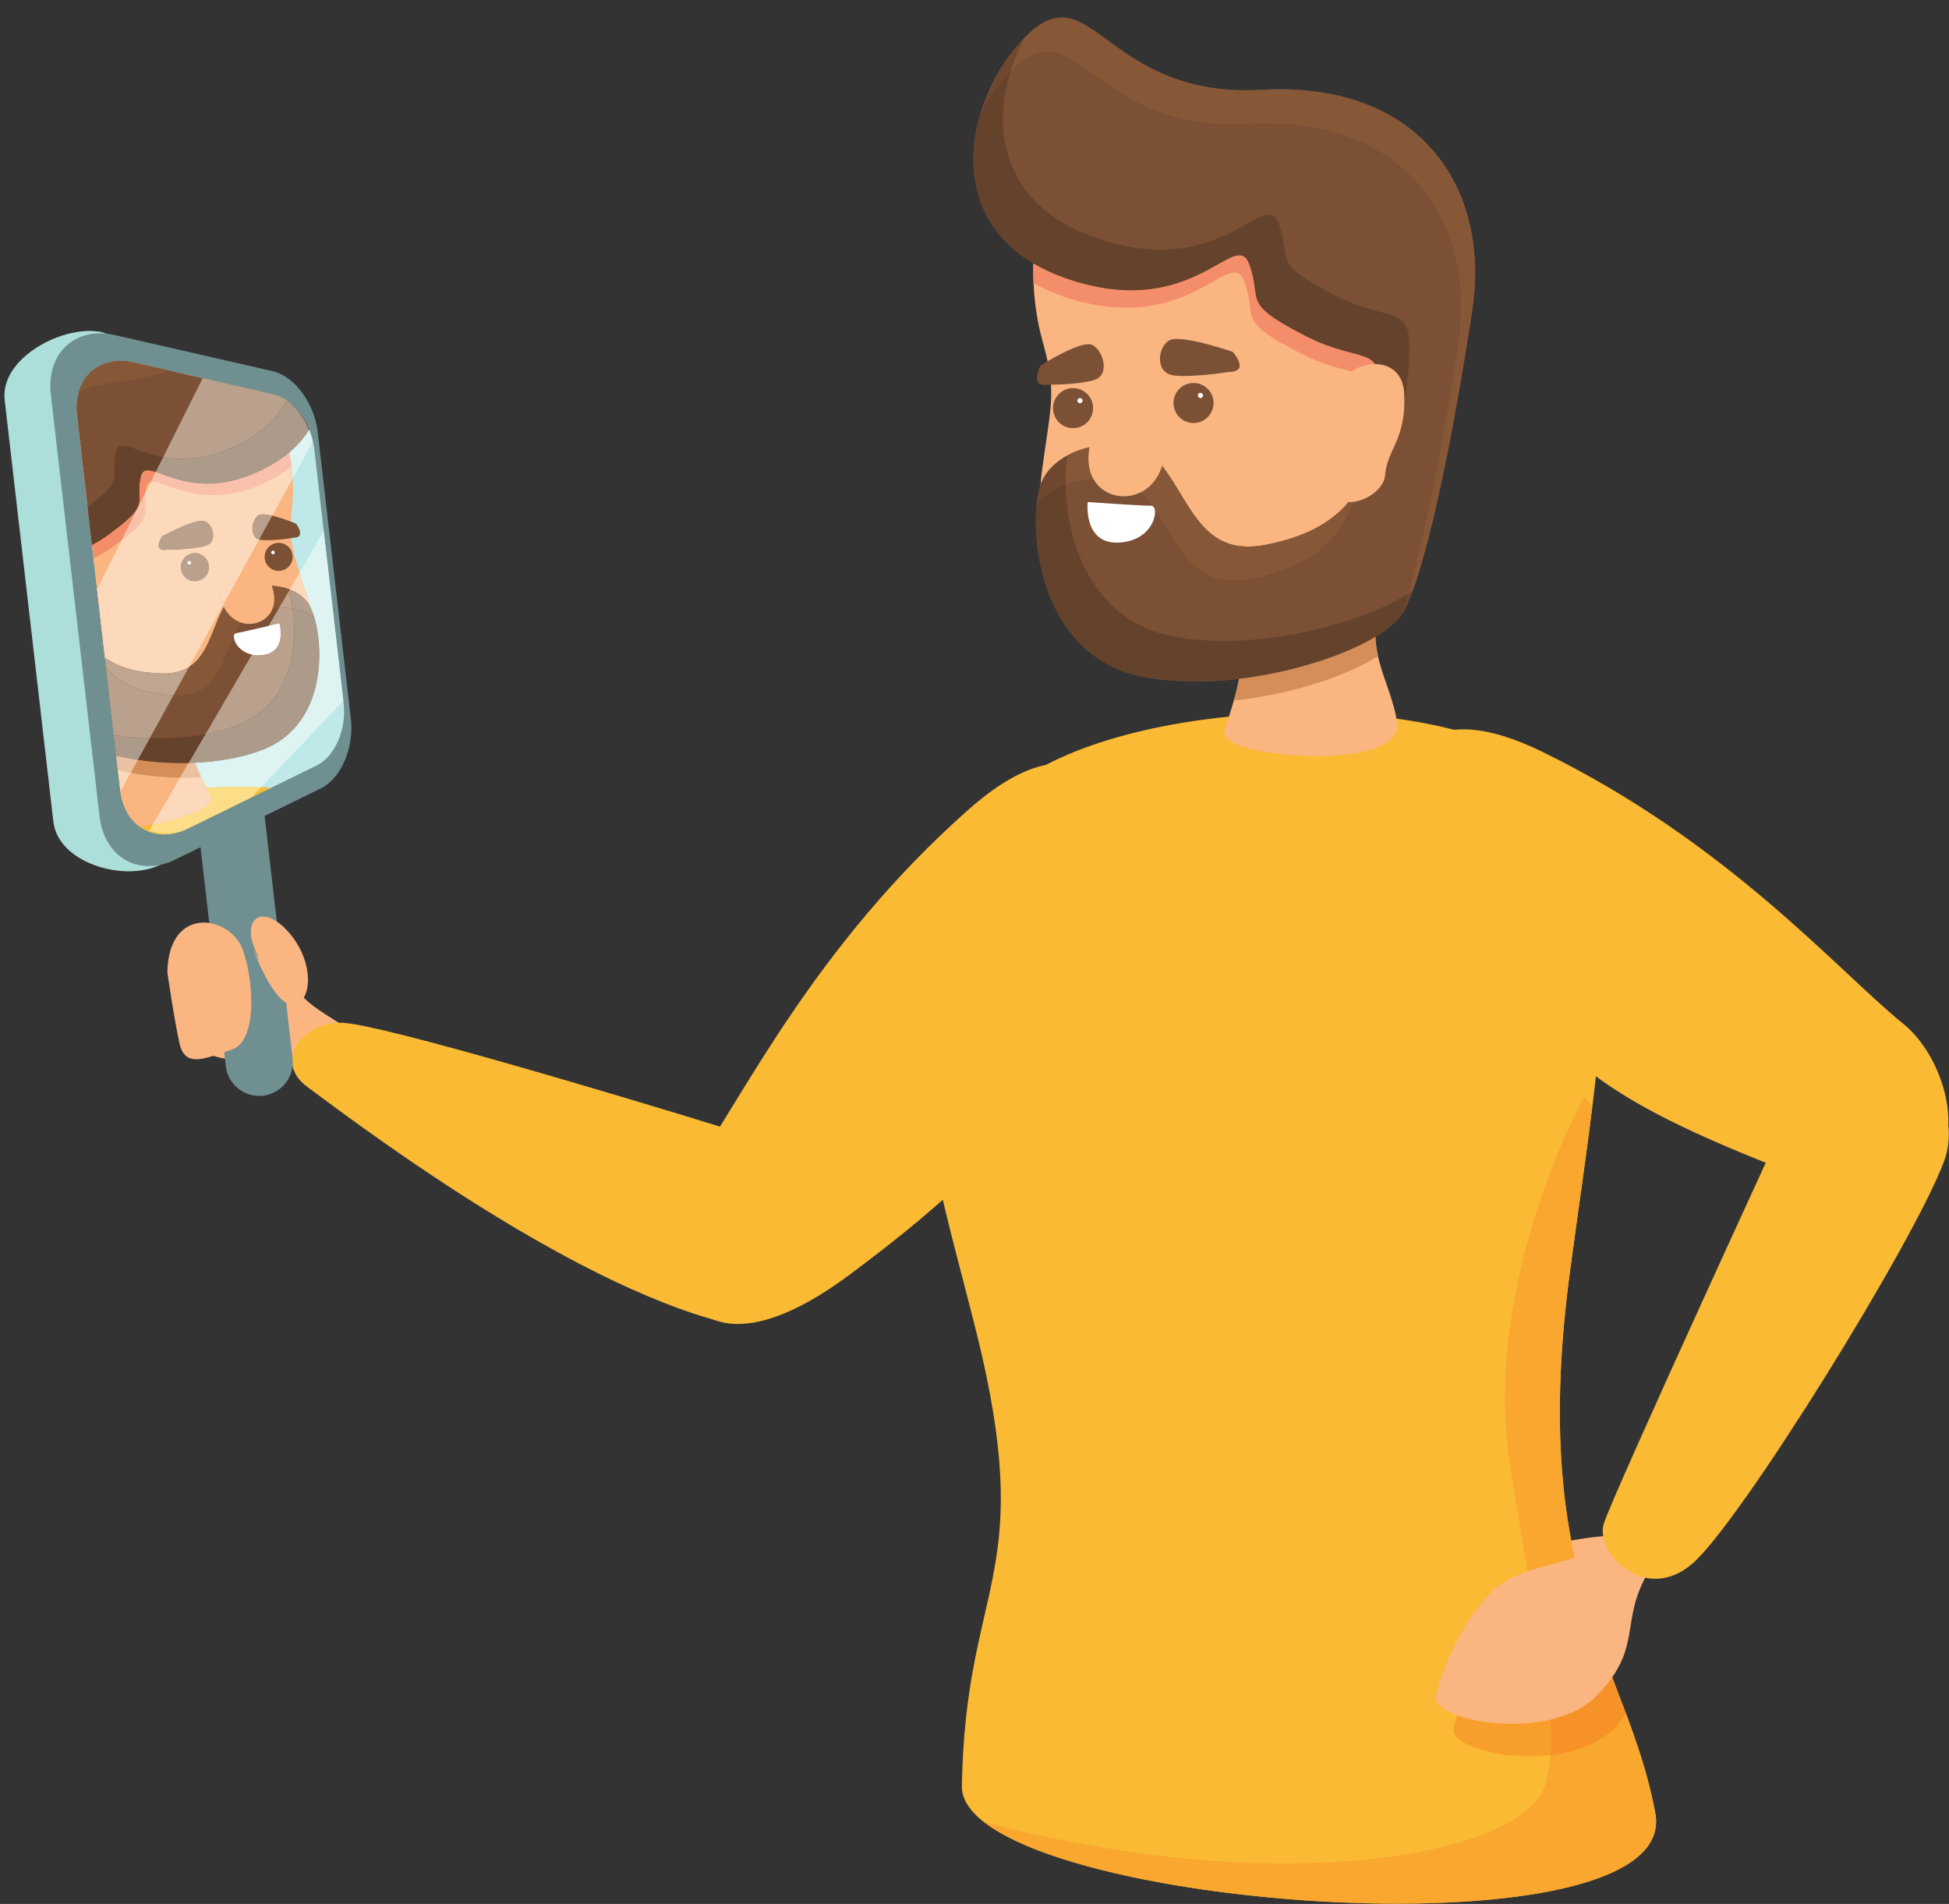 <?xml version="1.0" encoding="UTF-8"?><svg xmlns="http://www.w3.org/2000/svg" xmlns:xlink="http://www.w3.org/1999/xlink" height="433.0" preserveAspectRatio="xMidYMid meet" version="1.0" viewBox="-1.0 -4.0 443.3 433.0" width="443.3" zoomAndPan="magnify"><rect x="-1.0" y="-4.0" width="443.3" height="433.0" fill="#333333" stroke="none"/><defs><clipPath id="a"><path d="M 317 161 L 442.262 161 L 442.262 267 L 317 267 Z M 317 161"/></clipPath><clipPath id="b"><path d="M 207 158 L 376 158 L 376 428.941 L 207 428.941 Z M 207 158"/></clipPath><clipPath id="c"><path d="M 16 174 L 78 174 L 78 186 L 16 186 Z M 16 174"/></clipPath><clipPath id="d"><path d="M 71.062 170.07 L 41.637 184.461 C 34.48 187.957 27.34 184.168 26.355 175.664 L 16.516 90.453 C 15.531 81.953 21.621 76.633 29.387 78.41 L 61.32 85.711 C 65.832 86.742 69.797 92.219 70.465 98.008 L 77.164 156.016 C 77.832 161.801 75.219 168.039 71.062 170.07"/></clipPath><clipPath id="e"><path d="M 16 150 L 48 150 L 48 185 L 16 185 Z M 16 150"/></clipPath><clipPath id="f"><path d="M 71.062 170.07 L 41.637 184.461 C 34.48 187.957 27.34 184.168 26.355 175.664 L 16.516 90.453 C 15.531 81.953 21.621 76.633 29.387 78.41 L 61.32 85.711 C 65.832 86.742 69.797 92.219 70.465 98.008 L 77.164 156.016 C 77.832 161.801 75.219 168.039 71.062 170.07"/></clipPath><clipPath id="g"><path d="M 16 80 L 71 80 L 71 170 L 16 170 Z M 16 80"/></clipPath><clipPath id="h"><path d="M 71.062 170.07 L 41.637 184.461 C 34.48 187.957 27.34 184.168 26.355 175.664 L 16.516 90.453 C 15.531 81.953 21.621 76.633 29.387 78.41 L 61.32 85.711 C 65.832 86.742 69.797 92.219 70.465 98.008 L 77.164 156.016 C 77.832 161.801 75.219 168.039 71.062 170.07"/></clipPath><clipPath id="i"><path d="M 19 102 L 35 102 L 35 123 L 19 123 Z M 19 102"/></clipPath><clipPath id="j"><path d="M 71.062 170.07 L 41.637 184.461 C 34.48 187.957 27.34 184.168 26.355 175.664 L 16.516 90.453 C 15.531 81.953 21.621 76.633 29.387 78.41 L 61.32 85.711 C 65.832 86.742 69.797 92.219 70.465 98.008 L 77.164 156.016 C 77.832 161.801 75.219 168.039 71.062 170.07"/></clipPath><clipPath id="k"><path d="M 25 167 L 42 167 L 42 173 L 25 173 Z M 25 167"/></clipPath><clipPath id="l"><path d="M 71.062 170.07 L 41.637 184.461 C 34.48 187.957 27.34 184.168 26.355 175.664 L 16.516 90.453 C 15.531 81.953 21.621 76.633 29.387 78.41 L 61.32 85.711 C 65.832 86.742 69.797 92.219 70.465 98.008 L 77.164 156.016 C 77.832 161.801 75.219 168.039 71.062 170.07"/></clipPath><clipPath id="m"><path d="M 16 78 L 72 78 L 72 170 L 16 170 Z M 16 78"/></clipPath><clipPath id="n"><path d="M 71.062 170.07 L 41.637 184.461 C 34.48 187.957 27.34 184.168 26.355 175.664 L 16.516 90.453 C 15.531 81.953 21.621 76.633 29.387 78.41 L 61.32 85.711 C 65.832 86.742 69.797 92.219 70.465 98.008 L 77.164 156.016 C 77.832 161.801 75.219 168.039 71.062 170.07"/></clipPath><clipPath id="o"><path d="M 22 129 L 65 129 L 65 146 L 22 146 Z M 22 129"/></clipPath><clipPath id="p"><path d="M 71.062 170.07 L 41.637 184.461 C 34.48 187.957 27.34 184.168 26.355 175.664 L 16.516 90.453 C 15.531 81.953 21.621 76.633 29.387 78.41 L 61.32 85.711 C 65.832 86.742 69.797 92.219 70.465 98.008 L 77.164 156.016 C 77.832 161.801 75.219 168.039 71.062 170.07"/></clipPath><clipPath id="q"><path d="M 22 129 L 65 129 L 65 155 L 22 155 Z M 22 129"/></clipPath><clipPath id="r"><path d="M 71.062 170.07 L 41.637 184.461 C 34.48 187.957 27.34 184.168 26.355 175.664 L 16.516 90.453 C 15.531 81.953 21.621 76.633 29.387 78.41 L 61.32 85.711 C 65.832 86.742 69.797 92.219 70.465 98.008 L 77.164 156.016 C 77.832 161.801 75.219 168.039 71.062 170.07"/></clipPath><clipPath id="s"><path d="M 16 78 L 38 78 L 38 85 L 16 85 Z M 16 78"/></clipPath><clipPath id="t"><path d="M 71.062 170.07 L 41.637 184.461 C 34.48 187.957 27.34 184.168 26.355 175.664 L 16.516 90.453 C 15.531 81.953 21.621 76.633 29.387 78.41 L 61.32 85.711 C 65.832 86.742 69.797 92.219 70.465 98.008 L 77.164 156.016 C 77.832 161.801 75.219 168.039 71.062 170.07"/></clipPath><clipPath id="u"><path d="M 69 93 L 70 93 L 70 94 L 69 94 Z M 69 93"/></clipPath><clipPath id="v"><path d="M 71.062 170.07 L 41.637 184.461 C 34.48 187.957 27.34 184.168 26.355 175.664 L 16.516 90.453 C 15.531 81.953 21.621 76.633 29.387 78.41 L 61.32 85.711 C 65.832 86.742 69.797 92.219 70.465 98.008 L 77.164 156.016 C 77.832 161.801 75.219 168.039 71.062 170.07"/></clipPath><clipPath id="w"><path d="M 19 102 L 33 102 L 33 120 L 19 120 Z M 19 102"/></clipPath><clipPath id="x"><path d="M 71.062 170.07 L 41.637 184.461 C 34.48 187.957 27.34 184.168 26.355 175.664 L 16.516 90.453 C 15.531 81.953 21.621 76.633 29.387 78.41 L 61.32 85.711 C 65.832 86.742 69.797 92.219 70.465 98.008 L 77.164 156.016 C 77.832 161.801 75.219 168.039 71.062 170.07"/></clipPath><clipPath id="y"><path d="M 18 87 L 70 87 L 70 120 L 18 120 Z M 18 87"/></clipPath><clipPath id="z"><path d="M 71.062 170.07 L 41.637 184.461 C 34.48 187.957 27.34 184.168 26.355 175.664 L 16.516 90.453 C 15.531 81.953 21.621 76.633 29.387 78.41 L 61.32 85.711 C 65.832 86.742 69.797 92.219 70.465 98.008 L 77.164 156.016 C 77.832 161.801 75.219 168.039 71.062 170.07"/></clipPath><clipPath id="A"><path d="M 25 167 L 41 167 L 41 170 L 25 170 Z M 25 167"/></clipPath><clipPath id="B"><path d="M 71.062 170.07 L 41.637 184.461 C 34.48 187.957 27.34 184.168 26.355 175.664 L 16.516 90.453 C 15.531 81.953 21.621 76.633 29.387 78.41 L 61.32 85.711 C 65.832 86.742 69.797 92.219 70.465 98.008 L 77.164 156.016 C 77.832 161.801 75.219 168.039 71.062 170.07"/></clipPath><clipPath id="C"><path d="M 24 162 L 46 162 L 46 170 L 24 170 Z M 24 162"/></clipPath><clipPath id="D"><path d="M 71.062 170.07 L 41.637 184.461 C 34.48 187.957 27.34 184.168 26.355 175.664 L 16.516 90.453 C 15.531 81.953 21.621 76.633 29.387 78.41 L 61.32 85.711 C 65.832 86.742 69.797 92.219 70.465 98.008 L 77.164 156.016 C 77.832 161.801 75.219 168.039 71.062 170.07"/></clipPath><clipPath id="E"><path d="M 64 130 L 65 130 L 65 131 L 64 131 Z M 64 130"/></clipPath><clipPath id="F"><path d="M 71.062 170.07 L 41.637 184.461 C 34.48 187.957 27.34 184.168 26.355 175.664 L 16.516 90.453 C 15.531 81.953 21.621 76.633 29.387 78.41 L 61.32 85.711 C 65.832 86.742 69.797 92.219 70.465 98.008 L 77.164 156.016 C 77.832 161.801 75.219 168.039 71.062 170.07"/></clipPath><clipPath id="G"><path d="M 16 123 L 25 123 L 25 145 L 16 145 Z M 16 123"/></clipPath><clipPath id="H"><path d="M 71.062 170.07 L 41.637 184.461 C 34.48 187.957 27.34 184.168 26.355 175.664 L 16.516 90.453 C 15.531 81.953 21.621 76.633 29.387 78.41 L 61.32 85.711 C 65.832 86.742 69.797 92.219 70.465 98.008 L 77.164 156.016 C 77.832 161.801 75.219 168.039 71.062 170.07"/></clipPath><clipPath id="I"><path d="M 48 117 L 62 117 L 62 138 L 48 138 Z M 48 117"/></clipPath><clipPath id="J"><path d="M 71.062 170.07 L 41.637 184.461 C 34.48 187.957 27.34 184.168 26.355 175.664 L 16.516 90.453 C 15.531 81.953 21.621 76.633 29.387 78.41 L 61.32 85.711 C 65.832 86.742 69.797 92.219 70.465 98.008 L 77.164 156.016 C 77.832 161.801 75.219 168.039 71.062 170.07"/></clipPath><clipPath id="K"><path d="M 40 121 L 47 121 L 47 129 L 40 129 Z M 40 121"/></clipPath><clipPath id="L"><path d="M 71.062 170.07 L 41.637 184.461 C 34.48 187.957 27.34 184.168 26.355 175.664 L 16.516 90.453 C 15.531 81.953 21.621 76.633 29.387 78.41 L 61.32 85.711 C 65.832 86.742 69.797 92.219 70.465 98.008 L 77.164 156.016 C 77.832 161.801 75.219 168.039 71.062 170.07"/></clipPath><clipPath id="M"><path d="M 41 123 L 43 123 L 43 125 L 41 125 Z M 41 123"/></clipPath><clipPath id="N"><path d="M 71.062 170.07 L 41.637 184.461 C 34.48 187.957 27.34 184.168 26.355 175.664 L 16.516 90.453 C 15.531 81.953 21.621 76.633 29.387 78.41 L 61.32 85.711 C 65.832 86.742 69.797 92.219 70.465 98.008 L 77.164 156.016 C 77.832 161.801 75.219 168.039 71.062 170.07"/></clipPath><clipPath id="O"><path d="M 59 119 L 66 119 L 66 126 L 59 126 Z M 59 119"/></clipPath><clipPath id="P"><path d="M 71.062 170.07 L 41.637 184.461 C 34.48 187.957 27.34 184.168 26.355 175.664 L 16.516 90.453 C 15.531 81.953 21.621 76.633 29.387 78.41 L 61.32 85.711 C 65.832 86.742 69.797 92.219 70.465 98.008 L 77.164 156.016 C 77.832 161.801 75.219 168.039 71.062 170.07"/></clipPath><clipPath id="Q"><path d="M 60 121 L 62 121 L 62 123 L 60 123 Z M 60 121"/></clipPath><clipPath id="R"><path d="M 71.062 170.07 L 41.637 184.461 C 34.48 187.957 27.34 184.168 26.355 175.664 L 16.516 90.453 C 15.531 81.953 21.621 76.633 29.387 78.41 L 61.32 85.711 C 65.832 86.742 69.797 92.219 70.465 98.008 L 77.164 156.016 C 77.832 161.801 75.219 168.039 71.062 170.07"/></clipPath><clipPath id="S"><path d="M 35 114 L 48 114 L 48 122 L 35 122 Z M 35 114"/></clipPath><clipPath id="T"><path d="M 71.062 170.07 L 41.637 184.461 C 34.48 187.957 27.34 184.168 26.355 175.664 L 16.516 90.453 C 15.531 81.953 21.621 76.633 29.387 78.41 L 61.32 85.711 C 65.832 86.742 69.797 92.219 70.465 98.008 L 77.164 156.016 C 77.832 161.801 75.219 168.039 71.062 170.07"/></clipPath><clipPath id="U"><path d="M 56 112 L 68 112 L 68 119 L 56 119 Z M 56 112"/></clipPath><clipPath id="V"><path d="M 71.062 170.07 L 41.637 184.461 C 34.48 187.957 27.34 184.168 26.355 175.664 L 16.516 90.453 C 15.531 81.953 21.621 76.633 29.387 78.41 L 61.32 85.711 C 65.832 86.742 69.797 92.219 70.465 98.008 L 77.164 156.016 C 77.832 161.801 75.219 168.039 71.062 170.07"/></clipPath><clipPath id="W"><path d="M 52 137 L 63 137 L 63 146 L 52 146 Z M 52 137"/></clipPath><clipPath id="X"><path d="M 71.062 170.07 L 41.637 184.461 C 34.48 187.957 27.34 184.168 26.355 175.664 L 16.516 90.453 C 15.531 81.953 21.621 76.633 29.387 78.41 L 61.32 85.711 C 65.832 86.742 69.797 92.219 70.465 98.008 L 77.164 156.016 C 77.832 161.801 75.219 168.039 71.062 170.07"/></clipPath><clipPath id="Y"><path d="M 222 245 L 376 245 L 376 428.941 L 222 428.941 Z M 222 245"/></clipPath><clipPath id="Z"><path d="M 363 231 L 442.262 231 L 442.262 356 L 363 356 Z M 363 231"/></clipPath></defs><g><g><path d="M 370.434 345.09 C 347.02 344.973 333.02 355.352 333.867 359.938 C 334.711 364.523 332.66 371.039 350.402 362.23 C 368.145 353.422 371.523 345.09 371.523 345.09 C 371.523 345.09 393.852 345.215 370.434 345.09" fill="#fab581"/></g><g><path d="M 219.469 179.961 C 184.105 211.16 167.852 245.93 156.727 261.438 C 145.598 276.949 151.434 316.336 192.34 285.828 C 233.25 255.324 231.492 247.504 247.539 219.973 C 263.586 192.438 253.504 149.934 219.469 179.961" fill="#faba34"/></g><g clip-path="url(#a)"><path d="M 349.703 166.93 C 392.09 187.602 417.004 216.797 431.855 228.789 C 446.703 240.781 451.555 280.301 404.008 261.77 C 356.461 243.242 356.074 235.238 333.285 212.965 C 310.496 190.691 308.91 147.035 349.703 166.93" fill="#faba34"/></g><g clip-path="url(#b)"><path d="M 228.836 175.207 C 190.848 206.465 213.156 264.691 222.266 303.922 C 233.969 355.059 218.57 356.91 217.777 402.184 C 217.297 429.594 381.758 442.578 375.508 408.434 C 369.254 374.293 346.492 356.34 356.133 284.848 C 363.492 230.238 371.66 189.633 349.059 170.879 C 326.457 152.125 254.098 154.422 228.836 175.207" fill="#faba34"/></g><g><path d="M 279.914 131.898 C 284.203 146.504 278.836 156.707 277.473 162.516 C 276.109 168.32 318.867 172.016 316.754 160.051 C 314.645 148.086 307.254 142.809 315.875 124.336 C 324.496 105.859 279.914 131.898 279.914 131.898" fill="#fab581"/></g><g><path d="M 261.965 24.832 C 230.062 26.547 232.48 60.371 235.984 73.02 C 239.488 85.664 238.07 87.234 235.898 103.816 C 233.727 120.398 245.176 136.754 252.629 145.73 C 260.086 154.707 302.973 152.723 314.531 133.398 C 326.094 114.07 331.5 73.992 331.871 56.18 C 332.246 38.367 304.098 22.566 261.965 24.832" fill="#fab581"/></g><g><path d="M 310.344 101.758 C 310.797 99.762 311.137 97.594 311.352 95.242 C 313.082 76.27 309.461 83.902 294.645 76.266 C 279.828 68.633 285.133 68.512 282.016 60.07 C 281.469 58.586 280.738 58 279.754 58 C 277.941 58 275.27 59.992 271.312 61.984 C 267.355 63.973 262.113 65.965 255.156 65.965 C 251.414 65.965 247.18 65.391 242.379 63.93 C 239.207 62.965 236.527 61.734 234.078 60.391 C 234.016 58.926 234 57.414 234.051 55.883 C 236.254 57.191 238.766 58.355 241.602 59.344 C 241.605 59.344 241.605 59.344 241.605 59.344 C 241.621 59.348 241.633 59.352 241.645 59.359 C 241.648 59.359 241.652 59.359 241.656 59.359 C 241.664 59.363 241.68 59.367 241.691 59.371 C 241.695 59.375 241.699 59.375 241.703 59.379 C 241.711 59.379 241.723 59.383 241.73 59.387 C 241.738 59.391 241.742 59.391 241.75 59.395 C 241.758 59.395 241.762 59.398 241.77 59.402 C 241.781 59.402 241.789 59.406 241.797 59.41 C 241.801 59.41 241.805 59.41 241.805 59.414 C 242.367 59.605 242.941 59.789 243.527 59.969 C 245.383 60.535 247.156 60.969 248.848 61.285 C 250.18 61.535 251.457 61.715 252.691 61.832 C 252.691 61.832 252.695 61.832 252.695 61.832 C 252.727 61.836 252.754 61.836 252.785 61.84 C 252.785 61.84 252.789 61.84 252.793 61.84 C 252.797 61.844 252.805 61.844 252.809 61.844 C 254.02 61.953 255.184 62.008 256.305 62.008 C 263.262 62.008 268.504 60.016 272.461 58.023 C 276.418 56.031 279.09 54.039 280.902 54.039 C 281 54.039 281.098 54.047 281.191 54.059 C 281.191 54.059 281.191 54.059 281.195 54.059 C 282.016 54.168 282.648 54.758 283.141 56.043 C 283.148 56.066 283.156 56.09 283.164 56.109 C 286.277 64.555 280.977 64.672 295.789 72.309 C 310.609 79.941 314.227 72.309 312.496 91.281 C 312.488 91.352 312.484 91.422 312.477 91.492 C 312.477 91.496 312.477 91.5 312.477 91.508 C 312.477 91.512 312.473 91.52 312.473 91.527 C 312.473 91.539 312.473 91.555 312.469 91.566 C 312.098 95.461 311.371 98.828 310.344 101.758" fill="#f48d69"/></g><g><path d="M 279.621 155.328 C 280.062 153.809 280.488 152.156 280.828 150.367 C 280.836 150.367 280.836 150.367 280.84 150.367 C 280.504 152.152 280.078 153.809 279.641 155.328 C 279.637 155.328 279.629 155.328 279.621 155.328 M 312.414 145.223 C 312.105 143.828 311.887 142.383 311.816 140.828 C 311.824 140.824 311.832 140.82 311.84 140.816 C 311.91 142.367 312.129 143.812 312.441 145.207 C 312.434 145.211 312.426 145.219 312.414 145.223" fill="#d4b8a1"/></g><g><path d="M 279.641 155.328 C 280.078 153.809 280.504 152.152 280.84 150.367 C 293.004 148.906 304.715 145.062 311.816 140.828 C 311.887 142.383 312.105 143.828 312.414 145.223 C 305.207 149.797 292.715 153.926 279.641 155.328" fill="#d68e59"/></g><g><path d="M 243.527 59.969 C 209.914 49.738 218.918 16.383 233.227 3.434 C 241.484 -4.043 246.133 2.113 255.336 8.27 C 262.074 12.777 271.258 17.285 286.086 16.441 C 321.164 14.438 338.25 37.887 333.824 66.871 C 329.398 95.859 323.16 126.859 318.004 135.465 C 312.844 144.066 281.211 154.516 258.535 149.824 C 235.859 145.137 232.742 117.832 235.387 107.18 C 238.031 96.523 257.059 93.594 263.551 102.234 C 270.047 110.871 272.758 122.684 286.902 119.895 C 301.047 117.109 310.766 110.254 312.496 91.281 C 314.227 72.309 310.609 79.941 295.793 72.309 C 280.977 64.672 286.277 64.555 283.164 56.109 C 281.605 51.883 278.562 54.953 272.461 58.023 C 266.379 61.086 257.254 64.148 243.527 59.969" fill="#7b5034"/></g><g><path d="M 282.926 120.312 C 284.141 120.312 285.465 120.18 286.902 119.895 C 296.062 118.09 303.32 114.516 307.801 107.109 C 307.777 107.199 307.754 107.285 307.727 107.375 C 303.238 114.641 295.98 118.109 286.902 119.895 C 285.465 120.18 284.145 120.312 282.926 120.312" fill="#f9b27d"/></g><g><path d="M 235.379 107.207 C 235.383 107.195 235.383 107.188 235.387 107.18 C 235.383 107.188 235.383 107.195 235.379 107.207 M 235.406 107.09 C 235.406 107.086 235.41 107.086 235.41 107.082 C 235.41 107.086 235.406 107.086 235.406 107.09 M 235.41 107.078 C 235.488 106.781 235.578 106.492 235.68 106.207 C 235.582 106.477 235.496 106.754 235.422 107.035 C 235.418 107.051 235.414 107.062 235.41 107.078" fill="#fef4ea"/></g><g><path d="M 235.68 106.207 C 237.746 100.422 244.824 97.172 251.594 97.172 C 244.828 97.172 237.746 100.422 235.68 106.207 M 263.691 102.422 C 263.672 102.395 263.648 102.363 263.629 102.336 C 263.648 102.363 263.672 102.395 263.691 102.422 M 263.613 102.312 C 263.59 102.285 263.57 102.262 263.551 102.234 C 263.57 102.262 263.59 102.285 263.613 102.312 M 263.551 102.234 C 263.531 102.207 263.512 102.184 263.492 102.156 C 263.512 102.184 263.531 102.207 263.551 102.234" fill="#f9b27d"/></g><g><path d="M 279.723 128.039 C 268.965 128.039 266.188 117.719 260.352 109.961 C 257.773 106.527 253.242 104.941 248.547 104.941 C 246.109 104.941 243.625 105.371 241.348 106.191 C 241.316 103.777 241.484 101.57 241.805 99.711 C 238.738 101.387 236.277 103.801 235.422 107.035 C 235.496 106.754 235.582 106.477 235.68 106.207 C 237.746 100.422 244.828 97.172 251.594 97.172 C 256.316 97.176 260.887 98.754 263.492 102.156 C 263.512 102.184 263.531 102.207 263.551 102.234 C 263.57 102.262 263.59 102.285 263.613 102.312 C 263.617 102.32 263.625 102.328 263.629 102.336 C 263.648 102.363 263.672 102.395 263.691 102.422 C 269.43 110.16 272.25 120.312 282.926 120.312 C 284.145 120.312 285.465 120.18 286.902 119.895 C 295.98 118.109 303.238 114.641 307.727 107.375 C 304.156 120.039 295.504 125.297 283.703 127.621 C 282.262 127.906 280.941 128.039 279.723 128.039" fill="#875838"/></g><g><path d="M 318.004 135.465 C 323.16 126.859 329.398 95.859 333.824 66.871 C 333.828 66.848 333.832 66.82 333.836 66.797 C 333.832 66.82 333.828 66.848 333.824 66.871 C 329.398 95.859 323.16 126.859 318.004 135.465 M 282.531 16.543 C 282.531 16.543 282.531 16.543 282.527 16.543 C 282.531 16.543 282.531 16.543 282.531 16.543 M 282.531 16.543 C 283.68 16.543 284.863 16.512 286.086 16.441 C 284.863 16.512 283.68 16.543 282.531 16.543 M 286.219 16.434 C 287.578 16.359 288.902 16.32 290.207 16.32 C 290.93 16.32 291.645 16.332 292.348 16.355 C 291.645 16.332 290.93 16.32 290.207 16.32 C 288.902 16.32 287.574 16.359 286.219 16.434 M 255.414 8.32 C 255.387 8.305 255.363 8.285 255.336 8.27 C 255.363 8.285 255.387 8.305 255.414 8.32 M 254.805 7.91 C 254.797 7.906 254.793 7.902 254.789 7.898 C 254.793 7.902 254.797 7.906 254.805 7.91 M 233.168 3.484 C 233.168 3.484 233.172 3.48 233.172 3.48 C 233.172 3.48 233.168 3.484 233.168 3.484 M 233.191 3.461 C 233.195 3.461 233.195 3.457 233.199 3.457 C 233.199 3.457 233.195 3.461 233.191 3.461 M 233.227 3.434 C 233.242 3.418 233.258 3.402 233.273 3.391 C 233.258 3.402 233.242 3.418 233.227 3.434 M 233.273 3.391 L 233.273 3.391 M 233.316 3.352 C 235.984 0.961 238.277 -0.004 240.473 -0.004 C 238.277 -0.004 235.984 0.961 233.316 3.352 M 240.48 -0.004 C 240.477 -0.004 240.477 -0.004 240.477 -0.004 C 240.477 -0.004 240.477 -0.004 240.48 -0.004" fill="#fef4ea"/></g><g><path d="M 318.004 135.465 C 318.742 134.227 319.512 132.418 320.289 130.328 C 319.988 130.539 319.676 130.746 319.355 130.953 C 323.332 117.137 327.445 95.43 330.625 74.598 C 334.871 46.77 319.301 24.047 287.008 24.047 C 285.664 24.047 284.289 24.086 282.887 24.168 C 281.664 24.238 280.48 24.27 279.332 24.27 C 266.559 24.27 258.32 20.133 252.137 15.996 C 245.953 11.859 241.824 7.723 237.273 7.723 C 235.055 7.723 232.734 8.707 230.027 11.16 C 229.609 11.535 229.195 11.934 228.789 12.344 C 229.605 9.688 230.688 7.117 231.961 4.719 C 229.203 7.516 226.699 11.051 224.73 14.996 C 226.973 10.449 229.922 6.438 233.168 3.484 C 233.168 3.484 233.172 3.48 233.172 3.48 C 233.18 3.473 233.188 3.469 233.191 3.461 C 233.195 3.461 233.199 3.457 233.199 3.457 C 233.207 3.449 233.219 3.441 233.227 3.434 C 233.242 3.418 233.258 3.402 233.273 3.391 C 233.289 3.375 233.301 3.363 233.316 3.352 C 235.984 0.961 238.277 -0.004 240.473 -0.004 C 240.473 -0.004 240.473 -0.004 240.477 -0.004 C 240.477 -0.004 240.477 -0.004 240.48 -0.004 C 244.891 0 248.906 3.891 254.789 7.898 C 254.793 7.902 254.797 7.906 254.805 7.91 C 254.98 8.031 255.156 8.148 255.336 8.27 C 255.363 8.285 255.387 8.305 255.414 8.32 C 261.59 12.441 269.812 16.543 282.527 16.543 C 282.531 16.543 282.531 16.543 282.531 16.543 C 283.68 16.543 284.863 16.512 286.086 16.441 C 286.129 16.438 286.176 16.438 286.219 16.434 C 287.574 16.359 288.902 16.32 290.207 16.32 C 290.93 16.32 291.645 16.332 292.348 16.355 C 323.152 17.344 337.949 39.625 333.836 66.797 C 333.832 66.82 333.828 66.848 333.824 66.871 C 329.398 95.859 323.16 126.859 318.004 135.465" fill="#875838"/></g><g><path d="M 309.645 103.582 C 309.891 102.992 310.125 102.387 310.344 101.758 C 310.332 101.812 310.32 101.867 310.305 101.926 C 310.109 102.48 309.898 103.023 309.68 103.551 C 309.668 103.562 309.656 103.57 309.645 103.582" fill="#cb946a"/></g><g><path d="M 310.305 101.926 C 310.32 101.867 310.332 101.812 310.344 101.758 C 311.371 98.828 312.098 95.461 312.469 91.566 C 312.09 95.527 311.359 98.953 310.305 101.926 M 312.469 91.566 C 312.473 91.555 312.473 91.539 312.473 91.527 C 312.473 91.539 312.473 91.555 312.469 91.566 M 312.477 91.508 C 312.477 91.5 312.477 91.496 312.477 91.492 C 312.477 91.496 312.477 91.5 312.477 91.508 M 312.496 91.281 C 314.227 72.309 310.609 79.941 295.789 72.309 C 280.977 64.672 286.277 64.555 283.164 56.109 C 283.156 56.09 283.148 56.066 283.141 56.043 C 283.148 56.066 283.156 56.09 283.164 56.109 C 286.277 64.555 280.977 64.672 295.793 72.309 C 310.609 79.941 314.227 72.309 312.496 91.281 M 256.305 62.008 C 255.184 62.008 254.02 61.953 252.809 61.844 C 254.02 61.953 255.184 62.008 256.305 62.008 M 252.793 61.84 C 252.789 61.84 252.785 61.84 252.785 61.84 C 252.785 61.84 252.789 61.84 252.793 61.84 M 252.695 61.832 C 252.695 61.832 252.691 61.832 252.691 61.832 C 252.691 61.832 252.695 61.832 252.695 61.832 M 248.848 61.285 C 247.156 60.969 245.383 60.535 243.527 59.969 C 245.383 60.535 247.156 60.969 248.848 61.285 M 241.805 59.414 C 241.805 59.41 241.801 59.41 241.797 59.41 C 241.801 59.41 241.805 59.41 241.805 59.414 M 241.77 59.402 C 241.762 59.398 241.758 59.395 241.75 59.395 C 241.758 59.395 241.766 59.398 241.77 59.402 M 241.73 59.387 C 241.723 59.383 241.711 59.379 241.703 59.379 C 241.711 59.383 241.723 59.383 241.73 59.387 M 241.691 59.371 C 241.68 59.367 241.664 59.363 241.656 59.359 C 241.668 59.363 241.68 59.367 241.691 59.371 M 241.645 59.359 C 241.633 59.352 241.621 59.348 241.605 59.344 C 241.621 59.348 241.633 59.352 241.645 59.359" fill="#c17559"/></g><g><path d="M 234.051 55.883 C 227.773 52.156 223.965 47.254 222.023 41.879 C 223.969 47.258 227.777 52.156 234.051 55.883" fill="#c9c8c4"/></g><g><path d="M 241.602 59.344 C 238.766 58.355 236.254 57.191 234.051 55.883 C 236.254 57.191 238.766 58.355 241.602 59.344 M 281.195 54.059 L 281.195 54.059 M 281.191 54.059 C 281.098 54.047 281 54.039 280.902 54.039 C 281 54.039 281.098 54.047 281.191 54.059" fill="#c17559"/></g><g><path d="M 309.68 103.551 C 309.898 103.023 310.109 102.48 310.305 101.926 C 311.359 98.953 312.09 95.527 312.469 91.566 C 312.473 91.555 312.473 91.539 312.473 91.527 C 312.473 91.52 312.477 91.512 312.477 91.508 C 312.477 91.5 312.477 91.496 312.477 91.492 C 312.484 91.422 312.488 91.352 312.496 91.281 C 314.227 72.309 310.609 79.941 295.793 72.309 C 280.977 64.672 286.277 64.555 283.164 56.109 C 283.156 56.09 283.148 56.066 283.141 56.043 C 282.648 54.758 282.02 54.168 281.195 54.059 C 281.191 54.059 281.191 54.059 281.191 54.059 C 281.098 54.047 281 54.039 280.902 54.039 C 279.09 54.039 276.418 56.031 272.461 58.023 C 268.504 60.016 263.262 62.008 256.305 62.008 C 255.184 62.008 254.02 61.953 252.809 61.844 C 252.805 61.844 252.797 61.844 252.793 61.84 C 252.789 61.84 252.785 61.84 252.785 61.84 C 252.754 61.836 252.727 61.836 252.695 61.832 C 252.695 61.832 252.691 61.832 252.691 61.832 C 251.457 61.715 250.176 61.535 248.848 61.285 C 247.156 60.969 245.383 60.535 243.527 59.969 C 242.941 59.789 242.367 59.605 241.805 59.414 C 241.805 59.41 241.801 59.41 241.797 59.41 C 241.789 59.406 241.781 59.402 241.77 59.402 C 241.766 59.398 241.758 59.395 241.75 59.395 C 241.746 59.391 241.738 59.391 241.73 59.387 C 241.723 59.383 241.711 59.383 241.703 59.379 C 241.699 59.375 241.695 59.375 241.691 59.371 C 241.68 59.367 241.668 59.363 241.656 59.359 C 241.652 59.359 241.648 59.359 241.645 59.359 C 241.633 59.352 241.621 59.348 241.605 59.344 C 241.605 59.344 241.605 59.344 241.602 59.344 C 238.766 58.355 236.254 57.191 234.051 55.883 C 227.777 52.156 223.969 47.258 222.023 41.879 C 218.879 33.16 220.641 23.195 224.73 14.996 C 223.688 17.109 222.801 19.34 222.102 21.629 C 223.988 18.09 226.277 14.898 228.789 12.344 C 224.348 26.824 227.781 43.922 250.207 50.746 C 255.008 52.207 259.242 52.785 262.98 52.785 C 269.938 52.781 275.184 50.793 279.141 48.801 C 283.098 46.809 285.766 44.816 287.578 44.816 C 288.562 44.816 289.293 45.402 289.844 46.887 C 292.961 55.332 287.652 55.449 302.469 63.086 C 317.285 70.719 320.906 63.09 319.176 82.062 C 318.23 92.438 314.824 99.105 309.68 103.551" fill="#65422b"/></g><g><path d="M 222.102 21.629 C 222.801 19.34 223.688 17.109 224.73 14.996 C 226.699 11.051 229.203 7.516 231.961 4.719 C 230.688 7.117 229.605 9.688 228.789 12.344 C 226.277 14.898 223.988 18.09 222.102 21.629" fill="#6f482f"/></g><g><path d="M 270.805 150.988 L 270.805 150.988 M 270.812 150.988 C 274.129 150.988 277.496 150.77 280.828 150.367 C 277.496 150.77 274.129 150.988 270.812 150.988 M 311.84 140.816 C 314.773 139.062 316.922 137.242 317.98 135.496 C 316.922 137.242 314.773 139.062 311.84 140.816 M 235.387 107.18 C 235.395 107.148 235.398 107.117 235.406 107.09 C 235.398 107.117 235.395 107.148 235.387 107.18 M 235.41 107.082 C 235.41 107.082 235.41 107.078 235.41 107.078 C 235.41 107.078 235.41 107.082 235.41 107.082" fill="#c9c8c4"/></g><g><path d="M 280.828 150.367 C 280.836 150.367 280.836 150.367 280.84 150.367 C 280.836 150.367 280.836 150.367 280.828 150.367 M 311.816 140.828 C 311.824 140.824 311.832 140.82 311.84 140.816 C 311.832 140.82 311.824 140.824 311.816 140.828" fill="#a89382"/></g><g><path d="M 280.84 150.367 C 293.004 148.906 304.715 145.062 311.816 140.828 C 304.715 145.062 293.004 148.906 280.84 150.367" fill="#ab734b"/></g><g><path d="M 270.805 150.988 C 266.57 150.988 262.422 150.629 258.535 149.824 C 240.113 146.016 234.598 127.277 234.598 114.668 C 234.598 111.773 234.887 109.199 235.379 107.207 C 235.164 108.074 235.062 109.191 234.93 110.25 C 236.602 108.461 238.848 107.09 241.348 106.191 C 241.504 118.75 247.082 136.855 265.215 140.605 C 269.098 141.41 273.234 141.766 277.449 141.766 C 293.434 141.766 310.578 136.613 319.355 130.953 C 318.883 132.594 318.414 134.121 317.945 135.523 L 318.004 135.465 C 317.992 135.477 317.988 135.484 317.98 135.496 C 316.922 137.242 314.773 139.062 311.84 140.816 C 311.832 140.82 311.824 140.824 311.816 140.828 C 304.715 145.062 293.004 148.906 280.84 150.367 C 280.836 150.367 280.836 150.367 280.828 150.367 C 277.496 150.77 274.129 150.988 270.812 150.988 C 270.812 150.988 270.809 150.988 270.805 150.988" fill="#65422b"/></g><g><path d="M 235.387 107.18 C 235.395 107.148 235.398 107.117 235.406 107.09 C 235.406 107.086 235.41 107.086 235.41 107.082 C 235.41 107.082 235.41 107.078 235.41 107.078 C 235.414 107.062 235.418 107.051 235.422 107.035 C 235.41 107.082 235.398 107.129 235.387 107.18" fill="#c9c0b6"/></g><g><path d="M 234.93 110.25 C 235.062 109.191 235.164 108.074 235.379 107.207 C 235.383 107.195 235.383 107.188 235.387 107.18 C 235.398 107.129 235.41 107.082 235.422 107.035 C 236.277 103.801 238.738 101.387 241.805 99.711 C 241.484 101.57 241.316 103.777 241.348 106.191 C 238.848 107.09 236.602 108.461 234.93 110.25" fill="#6f482f"/></g><g><path d="M 317.945 135.523 C 318.414 134.121 318.883 132.594 319.355 130.953 C 319.676 130.746 319.988 130.539 320.289 130.328 C 319.512 132.418 318.742 134.227 318.004 135.465 L 317.945 135.523" fill="#6f482f"/></g><g><path d="M 303.168 86.25 C 303.352 77.957 317.914 75.07 318.395 85.527 C 318.875 95.977 314.496 98.172 314.055 103.996 C 313.609 109.82 300.578 114.496 300.453 103.746 C 300.328 92.992 303.168 86.25 303.168 86.25" fill="#fab581"/></g><g><path d="M 254.168 81.969 C 254.055 82.496 247.652 87.367 246.613 99.184 C 245.578 111.004 261.125 112.562 263.613 100.781 C 266.102 89.004 256.074 72.891 254.168 81.969" fill="#fab581"/></g><g><path d="M 275.012 87.91 C 274.867 90.422 272.711 92.34 270.203 92.195 C 267.691 92.051 265.773 89.898 265.918 87.387 C 266.062 84.879 268.215 82.961 270.727 83.105 C 273.238 83.246 275.156 85.402 275.012 87.91" fill="#7b5034"/></g><g><path d="M 272.629 85.969 C 272.609 86.293 272.332 86.539 272.008 86.52 C 271.688 86.5 271.438 86.223 271.457 85.902 C 271.477 85.578 271.754 85.328 272.078 85.348 C 272.398 85.367 272.648 85.645 272.629 85.969" fill="#fff"/></g><g><path d="M 247.613 89.086 C 247.469 91.598 245.316 93.516 242.805 93.371 C 240.293 93.223 238.375 91.074 238.52 88.562 C 238.664 86.051 240.816 84.133 243.328 84.277 C 245.84 84.426 247.758 86.574 247.613 89.086" fill="#7b5034"/></g><g><path d="M 245.23 87.141 C 245.211 87.465 244.934 87.711 244.609 87.695 C 244.289 87.676 244.039 87.398 244.059 87.074 C 244.078 86.754 244.355 86.508 244.68 86.523 C 245 86.543 245.25 86.82 245.23 87.141" fill="#fff"/></g><g><path d="M 278.465 80.59 C 278.465 80.59 270.492 81.891 266.055 81.395 C 261.617 80.898 262.277 74.953 264.918 73.43 C 267.559 71.906 279.367 76.02 279.367 76.02 C 279.367 76.02 283.492 80.559 278.465 80.59" fill="#7b5034"/></g><g><path d="M 237.316 83.48 C 237.316 83.48 244.293 83.555 247.941 82.398 C 251.59 81.246 249.883 75.516 247.363 74.418 C 244.84 73.32 235.672 79.129 235.672 79.129 C 235.672 79.129 233.07 84.203 237.316 83.48" fill="#7b5034"/></g><g><path d="M 246.398 110.176 C 246.398 110.176 258.633 111.055 260.766 111.004 C 262.895 110.957 261.82 118.922 253.562 119.391 C 245.301 119.863 246.398 110.176 246.398 110.176" fill="#fff"/></g><g><path d="M 85.051 235.316 C 76.637 227.383 67.262 225.461 65.336 218.246 C 63.414 211.031 56.68 202.137 50.191 206.465 C 43.699 210.793 37.926 222.812 41.293 230.75 C 44.66 238.684 56.68 237 59.809 237 C 62.934 237 74.234 241.086 74.234 241.086 L 85.051 235.316" fill="#fab581"/></g><g><path d="M 160.102 295.789 C 123.523 284.934 76.883 249.008 68.934 243.215 C 60.988 237.418 67.867 228.129 77.109 228.621 C 86.348 229.109 141.316 245.598 162.758 252.219 C 184.199 258.844 184.383 302.996 160.102 295.789" fill="#faba34"/></g><g><path d="M 58.836 245.188 C 54.641 245.672 50.844 242.664 50.359 238.469 L 42.594 171.234 C 42.109 167.039 45.121 163.246 49.316 162.762 C 53.512 162.277 57.305 165.285 57.789 169.48 L 65.555 236.715 C 66.039 240.91 63.031 244.703 58.836 245.188" fill="#708f90"/></g><g><path d="M 61.438 176.531 L 35.402 192.688 C 27.352 196.621 12.238 192.395 11.133 182.828 L 0.059 86.949 C -1.047 77.383 13.617 69.586 22.355 71.582 L 50.473 81.613 C 55.547 82.773 60.008 88.934 60.762 95.449 L 68.301 160.715 C 69.051 167.23 66.113 174.242 61.438 176.531" fill="#acdfda"/></g><g><path d="M 71.934 175.32 L 38.824 191.508 C 30.773 195.445 22.738 191.18 21.633 181.613 L 10.559 85.738 C 9.453 76.172 16.305 70.188 25.039 72.184 L 60.969 80.402 C 66.047 81.562 70.508 87.723 71.262 94.234 L 78.801 159.504 C 79.551 166.016 76.613 173.031 71.934 175.32" fill="#708f90"/></g><g><path d="M 71.062 170.07 L 41.637 184.461 C 34.48 187.957 27.34 184.168 26.355 175.664 L 16.516 90.453 C 15.531 81.953 21.621 76.633 29.387 78.41 L 61.32 85.711 C 65.832 86.742 69.797 92.219 70.465 98.008 L 77.164 156.016 C 77.832 161.801 75.219 168.039 71.062 170.07" fill="#bee9e8"/></g><g><path d="M 37.059 217.043 C 37.422 201.605 51.379 204.355 54.145 211.816 C 56.91 219.281 57.438 232.852 51.793 234.672 C 46.152 236.496 41.125 239.195 39.828 233.305 C 38.531 227.414 37.059 217.043 37.059 217.043" fill="#fab581"/></g><g><path d="M 56.828 211.469 C 54.129 204.723 58.941 201.352 64.848 208.234 C 70.754 215.117 69.914 224.422 65.508 224.465 C 61.102 224.508 56.383 211.367 56.383 211.367 C 56.383 211.367 59.527 218.211 56.828 211.469" fill="#fab581"/></g><g clip-path="url(#c)"><g clip-path="url(#d)"><path d="M 82.117 180.641 C 111.93 197.859 103.215 240.613 101.434 268.738 C 99.227 305.383 110.066 304.895 115.812 336.055 C 119.289 354.918 7.254 382.762 7.648 358.477 C 8.043 334.191 21.695 319.184 6.836 270.941 C -4.516 234.09 -14.816 206.996 -1.367 191.457 C 12.082 175.914 62.297 169.195 82.117 180.641" fill="#faba34"/></g></g><g clip-path="url(#e)"><g clip-path="url(#f)"><path d="M 41.891 156.609 C 40.605 167.184 45.48 173.613 47.09 177.465 C 48.695 181.316 19.605 188.773 19.691 180.273 C 19.773 171.773 24.27 167.281 16.195 155.516 C 8.125 143.754 41.891 156.609 41.891 156.609" fill="#fab581"/></g></g><g clip-path="url(#g)"><g clip-path="url(#h)"><path d="M 41.988 80.641 C 64.207 78.164 66.422 101.789 65.453 110.922 C 64.488 120.055 65.648 120.977 69.051 132.172 C 72.453 143.371 66.426 155.977 62.312 163.027 C 58.195 170.078 28.363 173.633 18.164 161.617 C 7.965 149.605 -0.367 122.559 -2.672 110.309 C -4.973 98.055 12.641 83.914 41.988 80.641" fill="#fab581"/></g></g><g clip-path="url(#i)"><g clip-path="url(#j)"><path d="M 20.273 122.984 L 19.918 119.934 C 21.141 119.289 22.531 118.457 24.086 117.297 C 33.441 110.324 29.766 110.852 30.945 104.668 C 31.188 103.406 31.734 102.953 32.609 102.953 C 33.105 102.953 33.711 103.102 34.426 103.332 L 33.273 105.641 C 32.73 105.824 32.371 106.316 32.191 107.27 C 32.137 107.547 32.094 107.812 32.059 108.066 L 26.637 118.91 C 26.23 119.223 25.797 119.551 25.332 119.898 C 23.383 121.352 21.695 122.293 20.273 122.984" fill="#f48d69"/></g></g><g clip-path="url(#k)"><g clip-path="url(#l)"><path d="M 39.973 172.859 C 35.98 172.809 32.129 172.41 28.711 171.762 C 29.254 170.785 29.797 169.797 30.348 168.801 C 33.473 169.27 36.867 169.535 40.336 169.535 C 40.336 169.535 40.34 169.535 40.34 169.535 C 40.34 169.535 40.344 169.535 40.344 169.535 C 40.867 169.535 41.395 169.527 41.922 169.516 C 41.266 170.645 40.617 171.758 39.973 172.859 M 25.832 171.125 L 25.453 167.852 L 25.832 171.125" fill="#d68e59"/></g></g><g clip-path="url(#m)"><g clip-path="url(#n)"><path d="M 58.75 102.781 C 80.777 91.859 70.734 69.867 59.367 62.57 C 48.004 55.277 48.816 74.973 24.371 77.617 C -0.07 80.266 -9.172 98.41 -2.789 117.91 C 3.594 137.414 11.457 158.098 16.008 163.445 C 20.555 168.789 43.59 172.371 58.703 166.531 C 73.816 160.691 72.836 141.484 69.789 134.434 C 66.738 127.383 53.27 127.547 49.777 134.254 C 46.285 140.965 45.773 149.426 35.688 149.129 C 25.602 148.828 18.105 145.211 14.734 132.312 C 11.363 119.414 14.734 124.27 24.086 117.297 C 33.438 110.324 29.766 110.852 30.945 104.668 C 31.496 101.777 33.668 103.121 37.66 104.469 C 42.219 106.004 49.148 107.539 58.75 102.781" fill="#7b5034"/></g></g><g clip-path="url(#o)"><g clip-path="url(#p)"><path d="M 22.883 145.578 L 22.875 145.516 L 22.883 145.578 M 64.906 130.066 C 63.648 129.578 62.258 129.297 60.84 129.211 C 62.258 129.293 63.648 129.578 64.906 130.066" fill="#f9b27d"/></g></g><g clip-path="url(#q)"><g clip-path="url(#r)"><path d="M 39.297 154.102 C 39.129 154.102 38.957 154.098 38.781 154.094 C 38.68 154.09 38.574 154.086 38.473 154.082 C 39.645 151.957 40.824 149.816 42.012 147.66 C 46.27 144.984 47.23 139.152 49.777 134.254 C 49.82 134.176 49.863 134.098 49.906 134.02 C 50.887 135.988 52.387 137.152 53.984 137.633 C 53.547 138.113 53.176 138.641 52.875 139.219 C 52.719 139.52 52.57 139.82 52.426 140.125 C 52.316 140.227 52.246 140.379 52.219 140.57 C 49.328 146.891 48.242 154.102 39.297 154.102 M 23.156 147.949 L 22.883 145.578 L 23.156 147.949 M 61.023 134.316 C 61.445 133.176 61.527 131.793 61.117 130.203 C 61.031 129.863 60.938 129.531 60.84 129.211 C 62.258 129.297 63.648 129.578 64.906 130.066 C 64.895 130.094 64.875 130.121 64.859 130.145 C 64.742 130.102 64.621 130.059 64.5 130.016 C 64.555 130.172 64.605 130.328 64.66 130.492 C 63.941 131.73 63.219 132.969 62.5 134.203 C 62.008 134.219 61.512 134.254 61.023 134.316" fill="#875838"/></g></g><g clip-path="url(#s)"><g clip-path="url(#t)"><path d="M 16.941 84.977 C 18.258 80.699 21.883 78.066 26.457 78.066 C 27.398 78.066 28.379 78.18 29.387 78.41 L 37.32 80.223 C 34.57 81.32 31.336 82.168 27.469 82.586 C 23.57 83.008 20.059 83.824 16.941 84.977" fill="#875838"/></g></g><g clip-path="url(#u)"><g clip-path="url(#v)"><path d="M 69.254 93.77 C 69.277 93.727 69.305 93.684 69.328 93.641 C 69.328 93.645 69.328 93.645 69.328 93.645 C 69.305 93.688 69.281 93.727 69.254 93.77" fill="#98c1bb"/></g></g><g clip-path="url(#w)"><g clip-path="url(#x)"><path d="M 19.918 119.934 C 21.141 119.289 22.531 118.457 24.086 117.297 C 33.438 110.324 29.766 110.852 30.945 104.668 C 31.184 103.406 31.734 102.953 32.609 102.953 C 31.734 102.953 31.188 103.406 30.945 104.668 C 29.766 110.852 33.441 110.324 24.086 117.297 C 22.531 118.457 21.141 119.289 19.918 119.934" fill="#c17559"/></g></g><g clip-path="url(#y)"><g clip-path="url(#z)"><path d="M 19.918 119.934 L 18.922 111.32 C 27.637 104.742 24.117 105.141 25.277 99.066 C 25.516 97.809 26.066 97.352 26.941 97.352 C 28.07 97.352 29.742 98.113 31.992 98.871 C 33.195 99.277 34.566 99.684 36.105 99.973 L 34.426 103.332 C 33.715 103.102 33.105 102.953 32.609 102.953 C 31.734 102.953 31.184 103.406 30.945 104.668 C 29.766 110.852 33.438 110.324 24.086 117.297 C 22.531 118.457 21.141 119.289 19.918 119.934 M 69.254 93.77 C 68.145 90.957 66.348 88.508 64.215 87.027 C 64.219 87.027 64.219 87.02 64.223 87.016 C 66.363 88.469 68.191 90.871 69.328 93.641 C 69.305 93.684 69.277 93.727 69.254 93.77" fill="#65422b"/></g></g><g clip-path="url(#A)"><g clip-path="url(#B)"><path d="M 40.34 169.535 C 40.34 169.535 40.344 169.535 40.344 169.535 C 40.344 169.535 40.34 169.535 40.34 169.535 M 40.336 169.535 C 36.867 169.535 33.473 169.27 30.348 168.801 C 33.469 169.27 36.871 169.535 40.336 169.535 M 25.453 167.852 L 25.453 167.852" fill="#ab734b"/></g></g><g clip-path="url(#C)"><g clip-path="url(#D)"><path d="M 40.34 169.535 C 40.34 169.535 40.336 169.535 40.336 169.535 C 36.871 169.535 33.469 169.27 30.348 168.801 C 31.238 167.188 32.141 165.555 33.055 163.902 C 33.629 163.914 34.207 163.926 34.785 163.926 C 38.445 163.926 42.184 163.629 45.75 162.957 C 44.453 165.18 43.176 167.371 41.922 169.516 C 41.395 169.527 40.867 169.535 40.344 169.535 C 40.344 169.535 40.34 169.535 40.34 169.535 M 25.453 167.852 L 24.918 163.203 L 25.453 167.852" fill="#65422b"/></g></g><g clip-path="url(#E)"><g clip-path="url(#F)"><path d="M 64.66 130.492 C 64.605 130.328 64.555 130.172 64.5 130.016 C 64.621 130.059 64.742 130.102 64.859 130.145 C 64.793 130.262 64.727 130.375 64.66 130.492" fill="#6f482f"/></g></g><g clip-path="url(#G)"><g clip-path="url(#H)"><path d="M 20.594 127.77 C 19.516 122.066 9.133 121.746 10 129.016 C 10.867 136.289 14.145 137.301 15.117 141.27 C 16.094 145.238 25.625 146.969 24.48 139.535 C 23.332 132.098 20.594 127.77 20.594 127.77" fill="#fab581"/></g></g><g clip-path="url(#I)"><g clip-path="url(#J)"><path d="M 53.93 119.188 C 54.066 119.539 59.047 122.168 61.117 130.203 C 63.191 138.242 52.637 141.105 49.57 133.262 C 46.5 125.414 51.57 113.141 53.93 119.188" fill="#fab581"/></g></g><g clip-path="url(#K)"><g clip-path="url(#L)"><path d="M 40.223 125.684 C 40.613 127.398 42.316 128.477 44.035 128.09 C 45.75 127.699 46.828 125.992 46.441 124.277 C 46.051 122.562 44.344 121.484 42.629 121.871 C 40.914 122.262 39.836 123.969 40.223 125.684" fill="#7b5034"/></g></g><g clip-path="url(#M)"><g clip-path="url(#N)"><path d="M 41.645 124.07 C 41.695 124.289 41.914 124.43 42.137 124.379 C 42.355 124.328 42.496 124.109 42.445 123.887 C 42.395 123.668 42.176 123.527 41.957 123.578 C 41.734 123.629 41.594 123.848 41.645 124.07" fill="#fff"/></g></g><g clip-path="url(#O)"><g clip-path="url(#P)"><path d="M 59.273 123.348 C 59.66 125.066 61.367 126.141 63.082 125.754 C 64.797 125.367 65.875 123.66 65.488 121.941 C 65.098 120.227 63.395 119.148 61.676 119.539 C 59.961 119.926 58.883 121.633 59.273 123.348" fill="#7b5034"/></g></g><g clip-path="url(#Q)"><g clip-path="url(#R)"><path d="M 60.695 121.734 C 60.742 121.953 60.961 122.094 61.184 122.043 C 61.406 121.992 61.543 121.773 61.492 121.555 C 61.445 121.332 61.223 121.191 61.004 121.242 C 60.781 121.293 60.645 121.512 60.695 121.734" fill="#fff"/></g></g><g clip-path="url(#S)"><g clip-path="url(#T)"><path d="M 36.996 121.027 C 36.996 121.027 42.648 121.008 45.656 120.156 C 48.664 119.305 47.523 115.277 45.527 114.527 C 43.531 113.781 35.852 117.973 35.852 117.973 C 35.852 117.973 33.523 121.582 36.996 121.027" fill="#7b5034"/></g></g><g clip-path="url(#U)"><g clip-path="url(#V)"><path d="M 65.734 118.297 C 65.734 118.297 60.926 119.148 58.277 118.77 C 55.625 118.395 56.145 114.242 57.762 113.195 C 59.375 112.148 66.371 115.105 66.371 115.105 C 66.371 115.105 68.75 118.309 65.734 118.297" fill="#7b5034"/></g></g><g clip-path="url(#W)"><g clip-path="url(#X)"><path d="M 62.531 137.77 C 62.531 137.77 54.188 139.777 52.711 139.988 C 51.234 140.199 52.887 145.574 58.645 144.953 C 64.402 144.328 62.531 137.77 62.531 137.77" fill="#fff"/></g></g><g><path d="M 77.09 155.387 L 75.77 143.926 L 77.09 155.387" fill="#b2c5c2"/></g><g><path d="M 45.969 175.145 C 45.594 174.414 45.18 173.617 44.766 172.754 C 44.773 172.754 44.777 172.754 44.781 172.754 C 44.301 171.754 43.816 170.66 43.379 169.465 C 48.66 169.227 53.953 168.34 58.535 166.594 C 58.543 166.594 58.551 166.59 58.555 166.59 C 58.605 166.57 58.652 166.551 58.703 166.531 C 73.82 160.691 72.836 141.484 69.789 134.434 C 69.695 134.215 69.59 134.004 69.477 133.797 C 69.355 133.254 69.215 132.711 69.051 132.172 C 68.316 129.766 67.688 127.828 67.164 126.188 C 69.004 123.023 70.828 119.883 72.633 116.777 L 75.77 143.926 L 77.09 155.387 L 58.422 175.016 C 56.781 174.938 55.117 174.898 53.43 174.898 C 50.973 174.898 48.477 174.98 45.969 175.145" fill="#ddf4f2"/></g><g><path d="M 36.805 185.617 C 35.453 185.617 34.16 185.352 32.953 184.887 C 33.211 184.441 33.473 183.992 33.738 183.539 C 40.875 182.277 47.902 179.41 47.09 177.465 C 46.801 176.777 46.41 176.008 45.969 175.145 C 48.477 174.98 50.973 174.898 53.43 174.898 C 55.117 174.898 56.781 174.938 58.422 175.016 L 56.23 177.324 L 41.637 184.461 C 39.98 185.266 38.355 185.617 36.805 185.617" fill="#fddd88"/></g><g><path d="M 33.738 183.539 C 35.711 180.164 37.797 176.586 39.973 172.859 C 40.27 172.863 40.566 172.863 40.867 172.863 C 42.156 172.863 43.461 172.828 44.766 172.754 C 45.18 173.617 45.594 174.414 45.969 175.145 C 46.41 176.008 46.801 176.777 47.09 177.465 C 47.902 179.41 40.875 182.277 33.738 183.539" fill="#fcd9bb"/></g><g><path d="M 69.477 133.797 C 68.508 132.059 66.863 130.82 64.906 130.066 C 65.66 128.77 66.414 127.477 67.164 126.188 C 67.688 127.828 68.316 129.766 69.051 132.172 C 69.215 132.711 69.355 133.254 69.477 133.797" fill="#fcd9bb"/></g><g><path d="M 44.766 172.754 C 44.289 171.754 43.809 170.66 43.371 169.465 C 43.371 169.465 43.375 169.465 43.379 169.465 C 43.816 170.66 44.301 171.754 44.781 172.754 C 44.777 172.754 44.773 172.754 44.766 172.754" fill="#d2d7c9"/></g><g><path d="M 40.867 172.863 C 40.566 172.863 40.27 172.863 39.973 172.859 C 40.617 171.758 41.266 170.645 41.922 169.516 C 42.406 169.504 42.887 169.488 43.371 169.465 C 43.809 170.66 44.289 171.754 44.766 172.754 C 43.461 172.828 42.156 172.863 40.867 172.863" fill="#eac2a2"/></g><g><path d="M 41.922 169.516 C 47.68 169.379 53.535 168.5 58.535 166.594 C 53.953 168.34 48.66 169.227 43.379 169.465 C 43.375 169.465 43.371 169.465 43.371 169.465 C 42.887 169.488 42.406 169.504 41.922 169.516 M 58.555 166.59 C 58.605 166.57 58.652 166.551 58.703 166.531 C 58.652 166.551 58.605 166.57 58.555 166.59 M 45.75 162.957 C 49.156 157.113 52.703 151.027 56.297 144.859 C 56.738 144.949 57.219 145.004 57.734 145.004 C 58.027 145.004 58.328 144.984 58.645 144.953 C 64.402 144.328 62.531 137.77 62.531 137.77 C 62.531 137.77 61.496 138.02 60.086 138.352 C 60.891 136.973 61.695 135.586 62.5 134.203 C 62.637 134.199 62.773 134.199 62.91 134.199 C 63.801 134.199 64.695 134.277 65.559 134.438 C 66.895 143.125 65.121 156.262 53.035 160.934 C 50.754 161.816 48.293 162.48 45.75 162.957" fill="#b9a18d"/></g><g><path d="M 69.789 134.434 C 69.727 134.285 69.656 134.137 69.582 133.996 C 69.547 133.93 69.512 133.867 69.477 133.801 C 69.477 133.801 69.477 133.801 69.477 133.797 C 69.59 134.004 69.695 134.215 69.789 134.434" fill="#dff4ec"/></g><g><path d="M 69.477 133.801 C 68.512 132.062 66.863 130.82 64.906 130.066 C 66.863 130.82 68.508 132.059 69.477 133.797 C 69.477 133.801 69.477 133.801 69.477 133.801" fill="#fcd8b9"/></g><g><path d="M 65.559 134.438 C 64.695 134.277 63.801 134.199 62.91 134.199 C 62.773 134.199 62.637 134.199 62.5 134.203 C 63.219 132.969 63.941 131.73 64.66 130.492 C 65.023 131.641 65.336 132.977 65.559 134.438 M 69.582 133.996 C 68.625 132.164 66.891 130.922 64.859 130.145 C 64.875 130.121 64.895 130.094 64.906 130.066 C 66.863 130.82 68.512 132.062 69.477 133.801 C 69.512 133.867 69.547 133.93 69.582 133.996" fill="#c0a590"/></g><g><path d="M 58.535 166.594 C 58.543 166.594 58.551 166.59 58.555 166.59 C 58.551 166.59 58.543 166.594 58.535 166.594 M 58.703 166.531 C 73.723 160.727 72.848 141.723 69.844 134.566 C 69.828 134.52 69.809 134.477 69.789 134.434 C 72.836 141.484 73.82 160.691 58.703 166.531" fill="#c8dfda"/></g><g><path d="M 41.922 169.516 C 43.176 167.371 44.453 165.18 45.75 162.957 C 48.293 162.48 50.754 161.816 53.035 160.934 C 65.121 156.262 66.895 143.125 65.559 134.438 C 67.387 134.77 69.098 135.457 70.457 136.504 C 70.258 135.832 70.07 135.125 69.844 134.566 C 72.848 141.723 73.723 160.727 58.703 166.531 C 58.652 166.551 58.605 166.57 58.555 166.59 C 58.551 166.59 58.543 166.594 58.535 166.594 C 53.535 168.5 47.68 169.379 41.922 169.516" fill="#ac9a8a"/></g><g><path d="M 69.844 134.566 C 69.824 134.52 69.809 134.477 69.789 134.434 C 69.723 134.285 69.656 134.141 69.582 133.996 C 69.656 134.137 69.727 134.285 69.789 134.434 C 69.809 134.477 69.828 134.52 69.844 134.566" fill="#ccdcd3"/></g><g><path d="M 70.457 136.504 C 69.098 135.457 67.387 134.77 65.559 134.438 C 65.336 132.977 65.023 131.641 64.66 130.492 C 64.727 130.375 64.793 130.262 64.859 130.145 C 66.891 130.922 68.625 132.164 69.582 133.996 C 69.656 134.141 69.723 134.285 69.789 134.434 C 69.809 134.477 69.824 134.52 69.844 134.566 C 70.07 135.125 70.258 135.832 70.457 136.504" fill="#b39d8c"/></g><g><path d="M 57.734 145.004 C 57.219 145.004 56.738 144.949 56.297 144.859 C 57.555 142.695 58.82 140.527 60.086 138.352 C 61.496 138.02 62.531 137.77 62.531 137.77 C 62.531 137.77 64.402 144.328 58.645 144.953 C 58.328 144.984 58.027 145.004 57.734 145.004" fill="#fff"/></g><g><path d="M 61.539 85.766 C 61.539 85.766 61.535 85.766 61.535 85.762 C 61.535 85.766 61.539 85.766 61.539 85.766 M 61.523 85.762 C 61.516 85.758 61.512 85.758 61.508 85.758 C 61.512 85.758 61.516 85.758 61.523 85.762 M 61.5 85.754 C 61.492 85.754 61.484 85.75 61.477 85.75 C 61.484 85.75 61.492 85.754 61.5 85.754 M 61.477 85.75 C 61.426 85.734 61.371 85.723 61.32 85.711 C 61.371 85.723 61.426 85.734 61.477 85.75 M 61.32 85.711 L 45.094 82 L 61.32 85.711" fill="#b2c5c2"/></g><g><path d="M 65.566 104.812 C 65.465 102.941 65.23 100.922 64.82 98.871 C 66.711 97.281 68.168 95.562 69.254 93.77 C 69.609 94.672 69.891 95.605 70.094 96.562 C 68.621 99.246 67.109 102.004 65.566 104.812" fill="#ddf4f2"/></g><g><path d="M 26.43 175.887 L 26.355 175.664 L 25.832 171.125 C 26.75 171.359 27.711 171.57 28.711 171.762 C 27.941 173.152 27.18 174.531 26.43 175.887" fill="#fcd9bb"/></g><g><path d="M 36.199 149.137 C 36.031 149.137 35.859 149.133 35.688 149.129 C 35.676 149.129 35.664 149.129 35.656 149.129 C 35.648 149.129 35.641 149.125 35.633 149.125 C 35.633 149.125 35.629 149.125 35.625 149.125 C 35.617 149.125 35.609 149.125 35.602 149.125 C 35.598 149.125 35.594 149.125 35.594 149.125 C 35.582 149.125 35.57 149.125 35.559 149.125 C 35.555 149.125 35.547 149.121 35.539 149.121 C 35.535 149.121 35.531 149.121 35.527 149.121 C 30.625 148.961 26.355 147.973 22.875 145.516 L 22.723 144.199 C 24.035 143.516 24.867 142.051 24.48 139.535 C 23.734 134.719 22.328 131.207 21.426 129.328 L 26.637 118.91 C 33.965 113.246 31.355 113.145 32.059 108.066 L 33.273 105.641 C 33.445 105.582 33.641 105.555 33.855 105.555 C 34.984 105.555 36.656 106.312 38.906 107.07 C 41.156 107.828 43.984 108.59 47.43 108.59 C 50.961 108.59 55.137 107.793 59.996 105.383 C 62.074 104.352 63.785 103.195 65.32 101.988 C 65.195 100.969 65.031 99.926 64.82 98.871 C 65.23 100.922 65.465 102.941 65.566 104.812 C 64.043 107.586 62.496 110.41 60.922 113.273 C 60.145 113.09 59.406 112.973 58.812 112.973 C 58.367 112.973 58.004 113.039 57.762 113.195 C 56.219 114.195 55.676 118.031 57.941 118.699 C 57.445 119.605 56.945 120.516 56.441 121.43 C 55.082 119.996 53.992 119.352 53.93 119.188 C 53.488 118.059 52.953 117.57 52.395 117.57 C 49.961 117.57 47.074 126.879 49.57 133.262 C 49.621 133.391 49.672 133.516 49.727 133.641 C 47.152 138.328 44.566 143.023 42.012 147.66 C 40.539 148.586 38.672 149.137 36.203 149.137 C 36.203 149.137 36.203 149.137 36.199 149.137 M 43.336 121.793 C 43.102 121.793 42.867 121.82 42.629 121.871 C 40.914 122.262 39.836 123.969 40.223 125.684 C 40.559 127.164 41.875 128.168 43.328 128.168 C 43.562 128.168 43.797 128.141 44.035 128.09 C 45.75 127.699 46.828 125.992 46.441 124.277 C 46.105 122.797 44.789 121.793 43.336 121.793 M 44.93 114.438 C 42.324 114.438 35.852 117.973 35.852 117.973 C 35.852 117.973 33.844 121.086 36.34 121.086 C 36.531 121.086 36.75 121.066 36.996 121.027 C 36.996 121.027 42.648 121.008 45.656 120.156 C 48.664 119.305 47.523 115.277 45.527 114.527 C 45.363 114.469 45.16 114.438 44.93 114.438" fill="#fcd9bb"/></g><g><path d="M 26.637 118.91 L 32.059 108.066 C 31.355 113.145 33.965 113.246 26.637 118.91 M 47.43 108.59 C 43.984 108.59 41.156 107.828 38.906 107.07 C 36.656 106.312 34.984 105.555 33.855 105.555 C 33.641 105.555 33.445 105.582 33.273 105.641 L 34.426 103.332 C 35.328 103.621 36.406 104.047 37.66 104.469 C 38.414 104.723 39.238 104.98 40.125 105.203 C 41.801 105.633 43.715 105.953 45.871 105.984 C 45.977 105.984 46.082 105.984 46.184 105.984 C 46.246 105.984 46.309 105.984 46.371 105.984 C 46.41 105.984 46.449 105.984 46.484 105.984 C 49.871 105.941 53.84 105.16 58.426 102.938 C 58.438 102.934 58.449 102.93 58.457 102.926 C 58.473 102.914 58.492 102.906 58.512 102.898 C 58.566 102.871 58.621 102.844 58.68 102.816 C 58.703 102.805 58.727 102.793 58.75 102.781 C 58.766 102.773 58.785 102.766 58.801 102.754 C 58.805 102.754 58.809 102.754 58.812 102.75 C 58.82 102.746 58.824 102.742 58.832 102.738 C 58.836 102.738 58.84 102.734 58.844 102.734 C 58.848 102.73 58.852 102.73 58.859 102.727 C 58.863 102.723 58.871 102.719 58.875 102.719 C 58.883 102.715 58.887 102.711 58.895 102.711 C 58.898 102.707 58.902 102.703 58.906 102.703 C 58.914 102.699 58.918 102.695 58.922 102.695 C 58.93 102.691 58.934 102.688 58.938 102.688 C 58.945 102.684 58.949 102.68 58.953 102.68 C 58.961 102.676 58.965 102.672 58.969 102.672 C 58.977 102.668 58.977 102.664 58.984 102.664 C 58.988 102.66 58.996 102.656 59.004 102.652 C 59.008 102.652 59.012 102.648 59.016 102.648 C 59.02 102.645 59.027 102.641 59.035 102.637 C 59.039 102.637 59.043 102.633 59.047 102.633 C 59.051 102.629 59.059 102.625 59.066 102.621 C 59.07 102.621 59.074 102.617 59.078 102.617 C 59.086 102.613 59.09 102.609 59.098 102.605 C 59.102 102.605 59.102 102.602 59.105 102.602 C 59.113 102.598 59.121 102.594 59.129 102.59 C 59.133 102.59 59.137 102.586 59.141 102.586 C 59.145 102.582 59.156 102.578 59.16 102.574 C 59.164 102.57 59.164 102.57 59.168 102.57 C 59.176 102.566 59.184 102.562 59.191 102.559 C 59.195 102.555 59.195 102.555 59.199 102.555 C 59.207 102.551 59.219 102.547 59.227 102.539 L 59.23 102.539 C 59.238 102.535 59.246 102.527 59.258 102.523 C 59.258 102.523 59.258 102.523 59.262 102.523 C 59.27 102.516 59.281 102.512 59.289 102.508 C 61.445 101.395 63.277 100.176 64.82 98.871 C 65.031 99.926 65.195 100.969 65.32 101.988 C 63.785 103.195 62.074 104.352 59.996 105.383 C 55.137 107.793 50.961 108.59 47.43 108.59" fill="#f9c1ac"/></g><g><path d="M 28.711 171.762 C 27.711 171.57 26.75 171.359 25.832 171.125 L 25.453 167.852 C 26.977 168.223 28.621 168.543 30.348 168.801 C 29.797 169.797 29.254 170.785 28.711 171.762" fill="#eac2a2"/></g><g><path d="M 33.055 163.902 C 30.234 163.828 27.484 163.586 24.918 163.203 L 23.156 147.949 C 27.004 152.266 32.223 153.852 38.473 154.082 C 36.641 157.406 34.828 160.688 33.055 163.902 M 36.199 149.137 L 36.199 149.137 M 36.203 149.137 C 38.672 149.137 40.539 148.586 42.012 147.66 C 40.539 148.586 38.668 149.137 36.203 149.137 M 35.656 149.129 C 35.648 149.129 35.641 149.125 35.633 149.125 C 35.641 149.125 35.648 149.129 35.656 149.129 M 35.625 149.125 C 35.617 149.125 35.609 149.125 35.602 149.125 C 35.609 149.125 35.617 149.125 35.625 149.125 M 35.594 149.125 C 35.582 149.125 35.57 149.125 35.559 149.125 C 35.57 149.125 35.582 149.125 35.594 149.125 M 35.539 149.121 C 35.535 149.121 35.531 149.121 35.527 149.121 C 35.531 149.121 35.535 149.121 35.539 149.121 M 46.184 105.984 C 46.082 105.984 45.977 105.984 45.871 105.984 C 45.977 105.984 46.082 105.984 46.184 105.984 M 46.371 105.984 L 46.371 105.984 M 46.484 105.984 C 49.871 105.941 53.84 105.16 58.426 102.938 C 53.84 105.16 49.871 105.941 46.484 105.984 M 40.125 105.203 C 39.238 104.98 38.414 104.723 37.66 104.469 C 36.406 104.047 35.328 103.621 34.426 103.332 C 35.328 103.621 36.406 104.047 37.66 104.469 C 38.418 104.723 39.238 104.98 40.125 105.203 M 58.457 102.926 C 58.473 102.914 58.492 102.906 58.512 102.898 C 58.492 102.906 58.473 102.914 58.457 102.926 M 58.68 102.816 C 58.703 102.805 58.727 102.793 58.75 102.781 C 58.727 102.793 58.703 102.805 58.68 102.816 M 58.75 102.781 C 58.766 102.773 58.785 102.762 58.801 102.754 C 58.785 102.766 58.766 102.773 58.75 102.781 M 58.812 102.75 C 58.816 102.746 58.824 102.742 58.832 102.738 C 58.824 102.742 58.82 102.746 58.812 102.75 M 58.844 102.734 C 58.848 102.73 58.855 102.73 58.859 102.727 C 58.852 102.73 58.848 102.73 58.844 102.734 M 58.875 102.719 C 58.883 102.715 58.887 102.711 58.895 102.711 C 58.887 102.711 58.883 102.715 58.875 102.719 M 58.906 102.703 C 58.914 102.699 58.918 102.695 58.922 102.695 C 58.918 102.695 58.914 102.699 58.906 102.703 M 58.938 102.688 C 58.945 102.684 58.949 102.68 58.953 102.68 C 58.949 102.68 58.945 102.684 58.938 102.688 M 58.969 102.672 C 58.973 102.668 58.98 102.664 58.984 102.664 C 58.977 102.664 58.977 102.668 58.969 102.672 M 59.004 102.652 C 59.008 102.652 59.012 102.648 59.016 102.648 C 59.012 102.648 59.008 102.652 59.004 102.652 M 59.035 102.637 C 59.039 102.637 59.039 102.637 59.047 102.633 C 59.043 102.633 59.039 102.637 59.035 102.637 M 59.066 102.621 C 59.07 102.621 59.074 102.617 59.078 102.617 C 59.074 102.617 59.07 102.621 59.066 102.621 M 59.098 102.605 C 59.102 102.605 59.105 102.602 59.105 102.602 C 59.102 102.602 59.102 102.605 59.098 102.605 M 59.129 102.59 C 59.133 102.59 59.137 102.586 59.141 102.586 C 59.137 102.586 59.133 102.59 59.129 102.59 M 59.16 102.574 C 59.164 102.57 59.164 102.57 59.168 102.57 C 59.164 102.57 59.164 102.57 59.16 102.574 M 59.191 102.559 C 59.195 102.555 59.199 102.555 59.199 102.555 C 59.195 102.555 59.195 102.555 59.191 102.559 M 59.227 102.539 C 59.227 102.539 59.227 102.539 59.23 102.539 L 59.227 102.539 M 59.258 102.523 C 59.258 102.523 59.258 102.523 59.262 102.523 C 59.258 102.523 59.258 102.523 59.258 102.523 M 59.289 102.508 L 59.289 102.508 M 40.516 100.387 C 38.914 100.387 37.445 100.223 36.105 99.973 L 45.094 82 L 61.32 85.711 C 61.371 85.723 61.426 85.734 61.477 85.75 C 61.484 85.75 61.492 85.754 61.5 85.754 C 61.504 85.754 61.504 85.758 61.508 85.758 C 61.512 85.758 61.516 85.758 61.523 85.762 C 61.527 85.762 61.531 85.762 61.535 85.762 C 61.535 85.766 61.539 85.766 61.539 85.766 C 62.473 86.008 63.371 86.441 64.215 87.027 C 62.27 90.852 58.734 94.379 53.082 97.18 C 48.219 99.59 44.047 100.387 40.516 100.387" fill="#b9a18d"/></g><g><path d="M 36.199 149.137 C 36.203 149.137 36.203 149.137 36.203 149.137 C 36.203 149.137 36.203 149.137 36.199 149.137 M 36.199 149.137 C 36.031 149.137 35.859 149.133 35.688 149.129 C 35.859 149.133 36.031 149.137 36.199 149.137 M 35.688 149.129 C 35.676 149.129 35.664 149.129 35.656 149.129 C 35.664 149.129 35.676 149.129 35.688 149.129 M 35.633 149.125 C 35.633 149.125 35.629 149.125 35.625 149.125 C 35.629 149.125 35.633 149.125 35.633 149.125 M 35.602 149.125 C 35.598 149.125 35.594 149.125 35.594 149.125 C 35.594 149.125 35.598 149.125 35.602 149.125 M 35.559 149.125 C 35.551 149.125 35.547 149.121 35.539 149.121 C 35.547 149.121 35.555 149.125 35.559 149.125 M 35.527 149.121 C 30.641 148.961 26.367 148.008 22.883 145.578 L 22.875 145.516 C 26.355 147.973 30.625 148.961 35.527 149.121" fill="#fcd8b9"/></g><g><path d="M 38.473 154.082 C 32.223 153.852 27.004 152.266 23.156 147.949 L 22.883 145.578 C 26.367 148.008 30.641 148.961 35.527 149.121 C 35.531 149.121 35.535 149.121 35.539 149.121 C 35.547 149.121 35.551 149.125 35.559 149.125 C 35.57 149.125 35.582 149.125 35.594 149.125 C 35.594 149.125 35.598 149.125 35.602 149.125 C 35.609 149.125 35.617 149.125 35.625 149.125 C 35.629 149.125 35.633 149.125 35.633 149.125 C 35.641 149.125 35.648 149.129 35.656 149.129 C 35.664 149.129 35.676 149.129 35.688 149.129 C 35.859 149.133 36.031 149.137 36.199 149.137 C 36.203 149.137 36.203 149.137 36.203 149.137 C 38.668 149.137 40.539 148.586 42.012 147.66 C 40.824 149.816 39.645 151.957 38.473 154.082" fill="#c0a590"/></g><g><path d="M 64.82 98.871 C 66.711 97.277 68.168 95.562 69.254 93.77 C 68.168 95.562 66.711 97.281 64.82 98.871" fill="#c8dfda"/></g><g><path d="M 46.184 105.984 C 46.246 105.984 46.309 105.984 46.371 105.984 C 46.309 105.984 46.246 105.984 46.184 105.984 M 46.371 105.984 C 46.41 105.984 46.449 105.984 46.484 105.984 C 46.449 105.984 46.41 105.984 46.371 105.984 M 45.871 105.984 C 43.715 105.953 41.801 105.633 40.125 105.203 C 41.801 105.633 43.715 105.953 45.871 105.984 M 58.426 102.938 C 58.438 102.934 58.449 102.93 58.457 102.926 C 58.449 102.93 58.438 102.934 58.426 102.938 M 58.512 102.898 C 58.566 102.871 58.621 102.844 58.68 102.816 C 58.621 102.844 58.566 102.871 58.512 102.898 M 58.801 102.754 C 58.805 102.754 58.809 102.754 58.812 102.75 C 58.809 102.754 58.805 102.754 58.801 102.754 M 58.832 102.738 C 58.836 102.738 58.84 102.734 58.844 102.734 C 58.84 102.734 58.836 102.738 58.832 102.738 M 58.859 102.727 C 58.863 102.723 58.871 102.719 58.875 102.719 C 58.871 102.719 58.863 102.723 58.859 102.727 M 58.895 102.711 C 58.898 102.707 58.902 102.703 58.906 102.703 C 58.902 102.703 58.898 102.707 58.895 102.711 M 58.922 102.695 C 58.926 102.691 58.934 102.688 58.938 102.688 C 58.934 102.688 58.93 102.691 58.922 102.695 M 58.953 102.68 C 58.961 102.676 58.965 102.672 58.969 102.672 C 58.965 102.672 58.961 102.676 58.953 102.68 M 58.984 102.664 C 58.988 102.66 58.996 102.656 59.004 102.652 C 58.996 102.656 58.988 102.66 58.984 102.664 M 59.016 102.648 C 59.02 102.645 59.027 102.641 59.035 102.637 C 59.027 102.641 59.02 102.645 59.016 102.648 M 59.047 102.633 C 59.051 102.629 59.059 102.625 59.066 102.621 C 59.059 102.625 59.051 102.629 59.047 102.633 M 59.078 102.617 C 59.086 102.613 59.09 102.609 59.098 102.605 C 59.09 102.609 59.086 102.613 59.078 102.617 M 59.105 102.602 C 59.113 102.598 59.121 102.594 59.129 102.59 C 59.121 102.594 59.113 102.598 59.105 102.602 M 59.141 102.586 C 59.145 102.582 59.156 102.578 59.16 102.574 C 59.156 102.578 59.145 102.582 59.141 102.586 M 59.168 102.57 C 59.176 102.566 59.184 102.562 59.191 102.559 C 59.184 102.562 59.176 102.566 59.168 102.57 M 59.199 102.555 C 59.211 102.551 59.215 102.547 59.227 102.539 C 59.219 102.547 59.207 102.551 59.199 102.555 M 59.23 102.539 C 59.238 102.535 59.246 102.527 59.258 102.523 C 59.246 102.527 59.238 102.535 59.23 102.539 M 59.262 102.523 C 59.27 102.516 59.281 102.512 59.289 102.508 C 59.281 102.512 59.27 102.516 59.262 102.523 M 59.289 102.508 C 61.441 101.395 63.277 100.176 64.82 98.871 C 63.277 100.176 61.445 101.395 59.289 102.508" fill="#deb3a2"/></g><g><path d="M 46.184 105.984 C 46.082 105.984 45.977 105.984 45.871 105.984 C 43.715 105.953 41.801 105.633 40.125 105.203 C 39.238 104.98 38.418 104.723 37.66 104.469 C 36.406 104.047 35.328 103.621 34.426 103.332 L 36.105 99.973 C 37.445 100.223 38.914 100.387 40.516 100.387 C 44.047 100.387 48.219 99.59 53.082 97.18 C 58.734 94.379 62.27 90.852 64.215 87.027 C 66.348 88.508 68.145 90.957 69.254 93.77 C 68.168 95.562 66.711 97.277 64.82 98.871 C 63.277 100.176 61.441 101.395 59.289 102.508 C 59.281 102.512 59.27 102.516 59.262 102.523 C 59.258 102.523 59.258 102.523 59.258 102.523 C 59.246 102.527 59.238 102.535 59.23 102.539 C 59.227 102.539 59.227 102.539 59.227 102.539 C 59.215 102.547 59.211 102.551 59.199 102.555 C 59.199 102.555 59.195 102.555 59.191 102.559 C 59.184 102.562 59.176 102.566 59.168 102.57 C 59.164 102.57 59.164 102.57 59.16 102.574 C 59.156 102.578 59.145 102.582 59.141 102.586 C 59.137 102.586 59.133 102.59 59.129 102.59 C 59.121 102.594 59.113 102.598 59.105 102.602 C 59.105 102.602 59.102 102.605 59.098 102.605 C 59.09 102.609 59.086 102.613 59.078 102.617 C 59.074 102.617 59.07 102.621 59.066 102.621 C 59.059 102.625 59.051 102.629 59.047 102.633 C 59.039 102.637 59.039 102.637 59.035 102.637 C 59.027 102.641 59.02 102.645 59.016 102.648 C 59.012 102.648 59.008 102.652 59.004 102.652 C 58.996 102.656 58.988 102.66 58.984 102.664 C 58.98 102.664 58.973 102.668 58.969 102.672 C 58.965 102.672 58.961 102.676 58.953 102.68 C 58.949 102.68 58.945 102.684 58.938 102.688 C 58.934 102.688 58.926 102.691 58.922 102.695 C 58.918 102.695 58.914 102.699 58.906 102.703 C 58.902 102.703 58.898 102.707 58.895 102.711 C 58.887 102.711 58.883 102.715 58.875 102.719 C 58.871 102.719 58.863 102.723 58.859 102.727 C 58.855 102.73 58.848 102.73 58.844 102.734 C 58.84 102.734 58.836 102.738 58.832 102.738 C 58.824 102.742 58.816 102.746 58.812 102.75 C 58.809 102.754 58.805 102.754 58.801 102.754 C 58.785 102.762 58.766 102.773 58.75 102.781 C 58.727 102.793 58.703 102.805 58.68 102.816 C 58.621 102.844 58.566 102.871 58.512 102.898 C 58.492 102.906 58.473 102.914 58.457 102.926 C 58.449 102.93 58.438 102.934 58.426 102.938 C 53.84 105.16 49.871 105.941 46.484 105.984 C 46.449 105.984 46.41 105.984 46.371 105.984 C 46.309 105.984 46.246 105.984 46.184 105.984" fill="#ac9a8a"/></g><g><path d="M 30.348 168.801 C 28.621 168.543 26.977 168.223 25.453 167.852 C 26.977 168.223 28.621 168.543 30.348 168.801" fill="#d3b49a"/></g><g><path d="M 30.348 168.801 C 28.621 168.543 26.977 168.223 25.453 167.852 L 24.918 163.203 C 27.484 163.586 30.234 163.828 33.055 163.902 C 32.141 165.555 31.238 167.188 30.348 168.801" fill="#ac9a8a"/></g><g><path d="M 22.723 144.199 L 21.082 130.012 L 21.426 129.328 C 22.328 131.207 23.734 134.719 24.48 139.535 C 24.867 142.051 24.035 143.516 22.723 144.199" fill="#fcd9bb"/></g><g><path d="M 49.727 133.641 C 49.672 133.516 49.621 133.391 49.57 133.262 C 47.074 126.879 49.961 117.57 52.395 117.57 C 52.953 117.57 53.488 118.059 53.93 119.188 C 53.992 119.352 55.082 119.996 56.441 121.43 C 54.223 125.469 51.977 129.555 49.727 133.641" fill="#fcd9bb"/></g><g><path d="M 43.328 128.168 C 41.875 128.168 40.559 127.164 40.223 125.684 C 39.836 123.969 40.914 122.262 42.629 121.871 C 42.867 121.82 43.102 121.793 43.336 121.793 C 44.789 121.793 46.105 122.797 46.441 124.277 C 46.828 125.992 45.75 127.699 44.035 128.09 C 43.797 128.141 43.562 128.168 43.328 128.168 M 42.047 123.566 C 42.016 123.566 41.984 123.57 41.957 123.578 C 41.734 123.629 41.594 123.848 41.645 124.07 C 41.688 124.258 41.859 124.387 42.043 124.387 C 42.074 124.387 42.105 124.383 42.137 124.379 C 42.355 124.328 42.496 124.109 42.445 123.887 C 42.402 123.695 42.234 123.566 42.047 123.566" fill="#b9a18d"/></g><g><path d="M 42.043 124.387 C 41.859 124.387 41.688 124.258 41.645 124.07 C 41.594 123.848 41.734 123.629 41.957 123.578 C 41.984 123.57 42.016 123.566 42.047 123.566 C 42.234 123.566 42.402 123.695 42.445 123.887 C 42.496 124.109 42.355 124.328 42.137 124.379 C 42.105 124.383 42.074 124.387 42.043 124.387" fill="#fff"/></g><g><path d="M 36.34 121.086 C 33.844 121.086 35.852 117.973 35.852 117.973 C 35.852 117.973 42.324 114.438 44.93 114.438 C 45.16 114.438 45.363 114.469 45.527 114.527 C 47.523 115.277 48.664 119.305 45.656 120.156 C 42.648 121.008 36.996 121.027 36.996 121.027 C 36.75 121.066 36.531 121.086 36.34 121.086" fill="#b9a18d"/></g><g><path d="M 57.941 118.699 C 55.676 118.031 56.219 114.195 57.762 113.195 C 58.004 113.039 58.367 112.973 58.812 112.973 C 59.406 112.973 60.145 113.09 60.922 113.273 C 59.938 115.07 58.941 116.879 57.941 118.699" fill="#b9a18d"/></g><g><path d="M 348.492 426.664 C 365.836 423.75 377.215 417.91 375.512 408.465 C 377.219 417.918 365.836 423.75 348.492 426.664 M 375.414 407.938 C 375.398 407.863 375.387 407.797 375.375 407.727 C 375.387 407.797 375.398 407.863 375.414 407.938" fill="#fcd9bc"/></g><g clip-path="url(#Y)"><path d="M 316.84 428.934 C 280.242 428.934 237.473 421.645 222.969 410.434 C 232.176 412.855 243.215 415.27 256.727 417.25 C 268.641 418.996 280.18 419.801 290.855 419.801 C 323.277 419.801 347.75 412.395 350.586 401.543 C 351.121 399.504 351.461 397.398 351.633 395.168 C 357.246 394.531 362.691 392.668 366.266 388.988 C 367.328 387.891 368.125 386.879 368.891 385.879 C 368.031 383.578 367.148 381.27 366.258 378.926 C 369.875 388.387 373.387 397.32 375.375 407.727 C 375.387 407.797 375.398 407.863 375.414 407.938 C 375.445 408.102 375.477 408.27 375.508 408.434 C 375.508 408.445 375.512 408.453 375.512 408.465 C 377.215 417.91 365.836 423.75 348.492 426.664 C 339.266 428.215 328.359 428.934 316.84 428.934 M 347.93 361.719 C 346.301 352.543 344.32 341.574 342.324 328.129 C 336.234 287.09 359.316 245.414 359.316 245.414 L 361.16 247.766 C 359.73 259.242 357.914 271.613 356.129 284.848 C 351.527 318.98 354.312 340.906 359.156 358.219 C 355.465 359.281 351.441 360.18 347.93 361.719" fill="#f9a72f"/></g><g><path d="M 346.996 395.422 C 337.367 395.422 328.645 392.227 329.633 388.844 C 331.344 382.961 334.805 373.348 342.121 365.598 C 343.715 363.914 345.719 362.688 347.93 361.719 C 350.566 376.594 352.277 386.77 351.633 395.168 C 350.086 395.34 348.531 395.422 346.996 395.422" fill="#f89e2b"/></g><g><path d="M 366.227 378.844 C 363.773 372.426 361.27 365.758 359.16 358.219 C 359.172 358.215 359.184 358.211 359.195 358.207 C 361.305 365.734 363.785 372.422 366.227 378.844" fill="#fbc79e"/></g><g><path d="M 366.258 378.926 C 363.793 372.48 361.277 365.793 359.156 358.219 C 359.16 358.219 359.156 358.219 359.16 358.219 C 361.27 365.758 363.773 372.426 366.227 378.844 C 366.234 378.871 366.246 378.898 366.258 378.926" fill="#f89e2b"/></g><g><path d="M 351.633 395.168 C 352.277 386.77 350.566 376.594 347.93 361.719 C 351.441 360.18 355.465 359.281 359.156 358.219 C 361.277 365.793 363.793 372.48 366.258 378.926 C 367.148 381.27 368.031 383.578 368.891 385.879 C 368.125 386.879 367.328 387.891 366.266 388.988 C 362.691 392.668 357.246 394.531 351.633 395.168" fill="#f79228"/></g><g><path d="M 365.754 344.309 C 361.59 352.488 345.379 350.48 338.062 358.227 C 330.746 365.973 327.285 375.586 325.57 381.469 C 323.859 387.352 351.48 392.66 362.203 381.613 C 372.926 370.566 367.188 364.969 373.93 353.492 C 380.676 342.012 365.754 344.309 365.754 344.309" fill="#fab581"/></g><g clip-path="url(#Z)"><path d="M 408.465 243.375 C 408.465 243.375 365.754 335.984 363.773 342.547 C 361.793 349.109 373.055 360.859 383.855 351.684 C 394.652 342.504 434.438 278.348 441.203 260.039 C 447.965 241.734 420.562 217.25 408.465 243.375" fill="#faba34"/></g></g></svg>